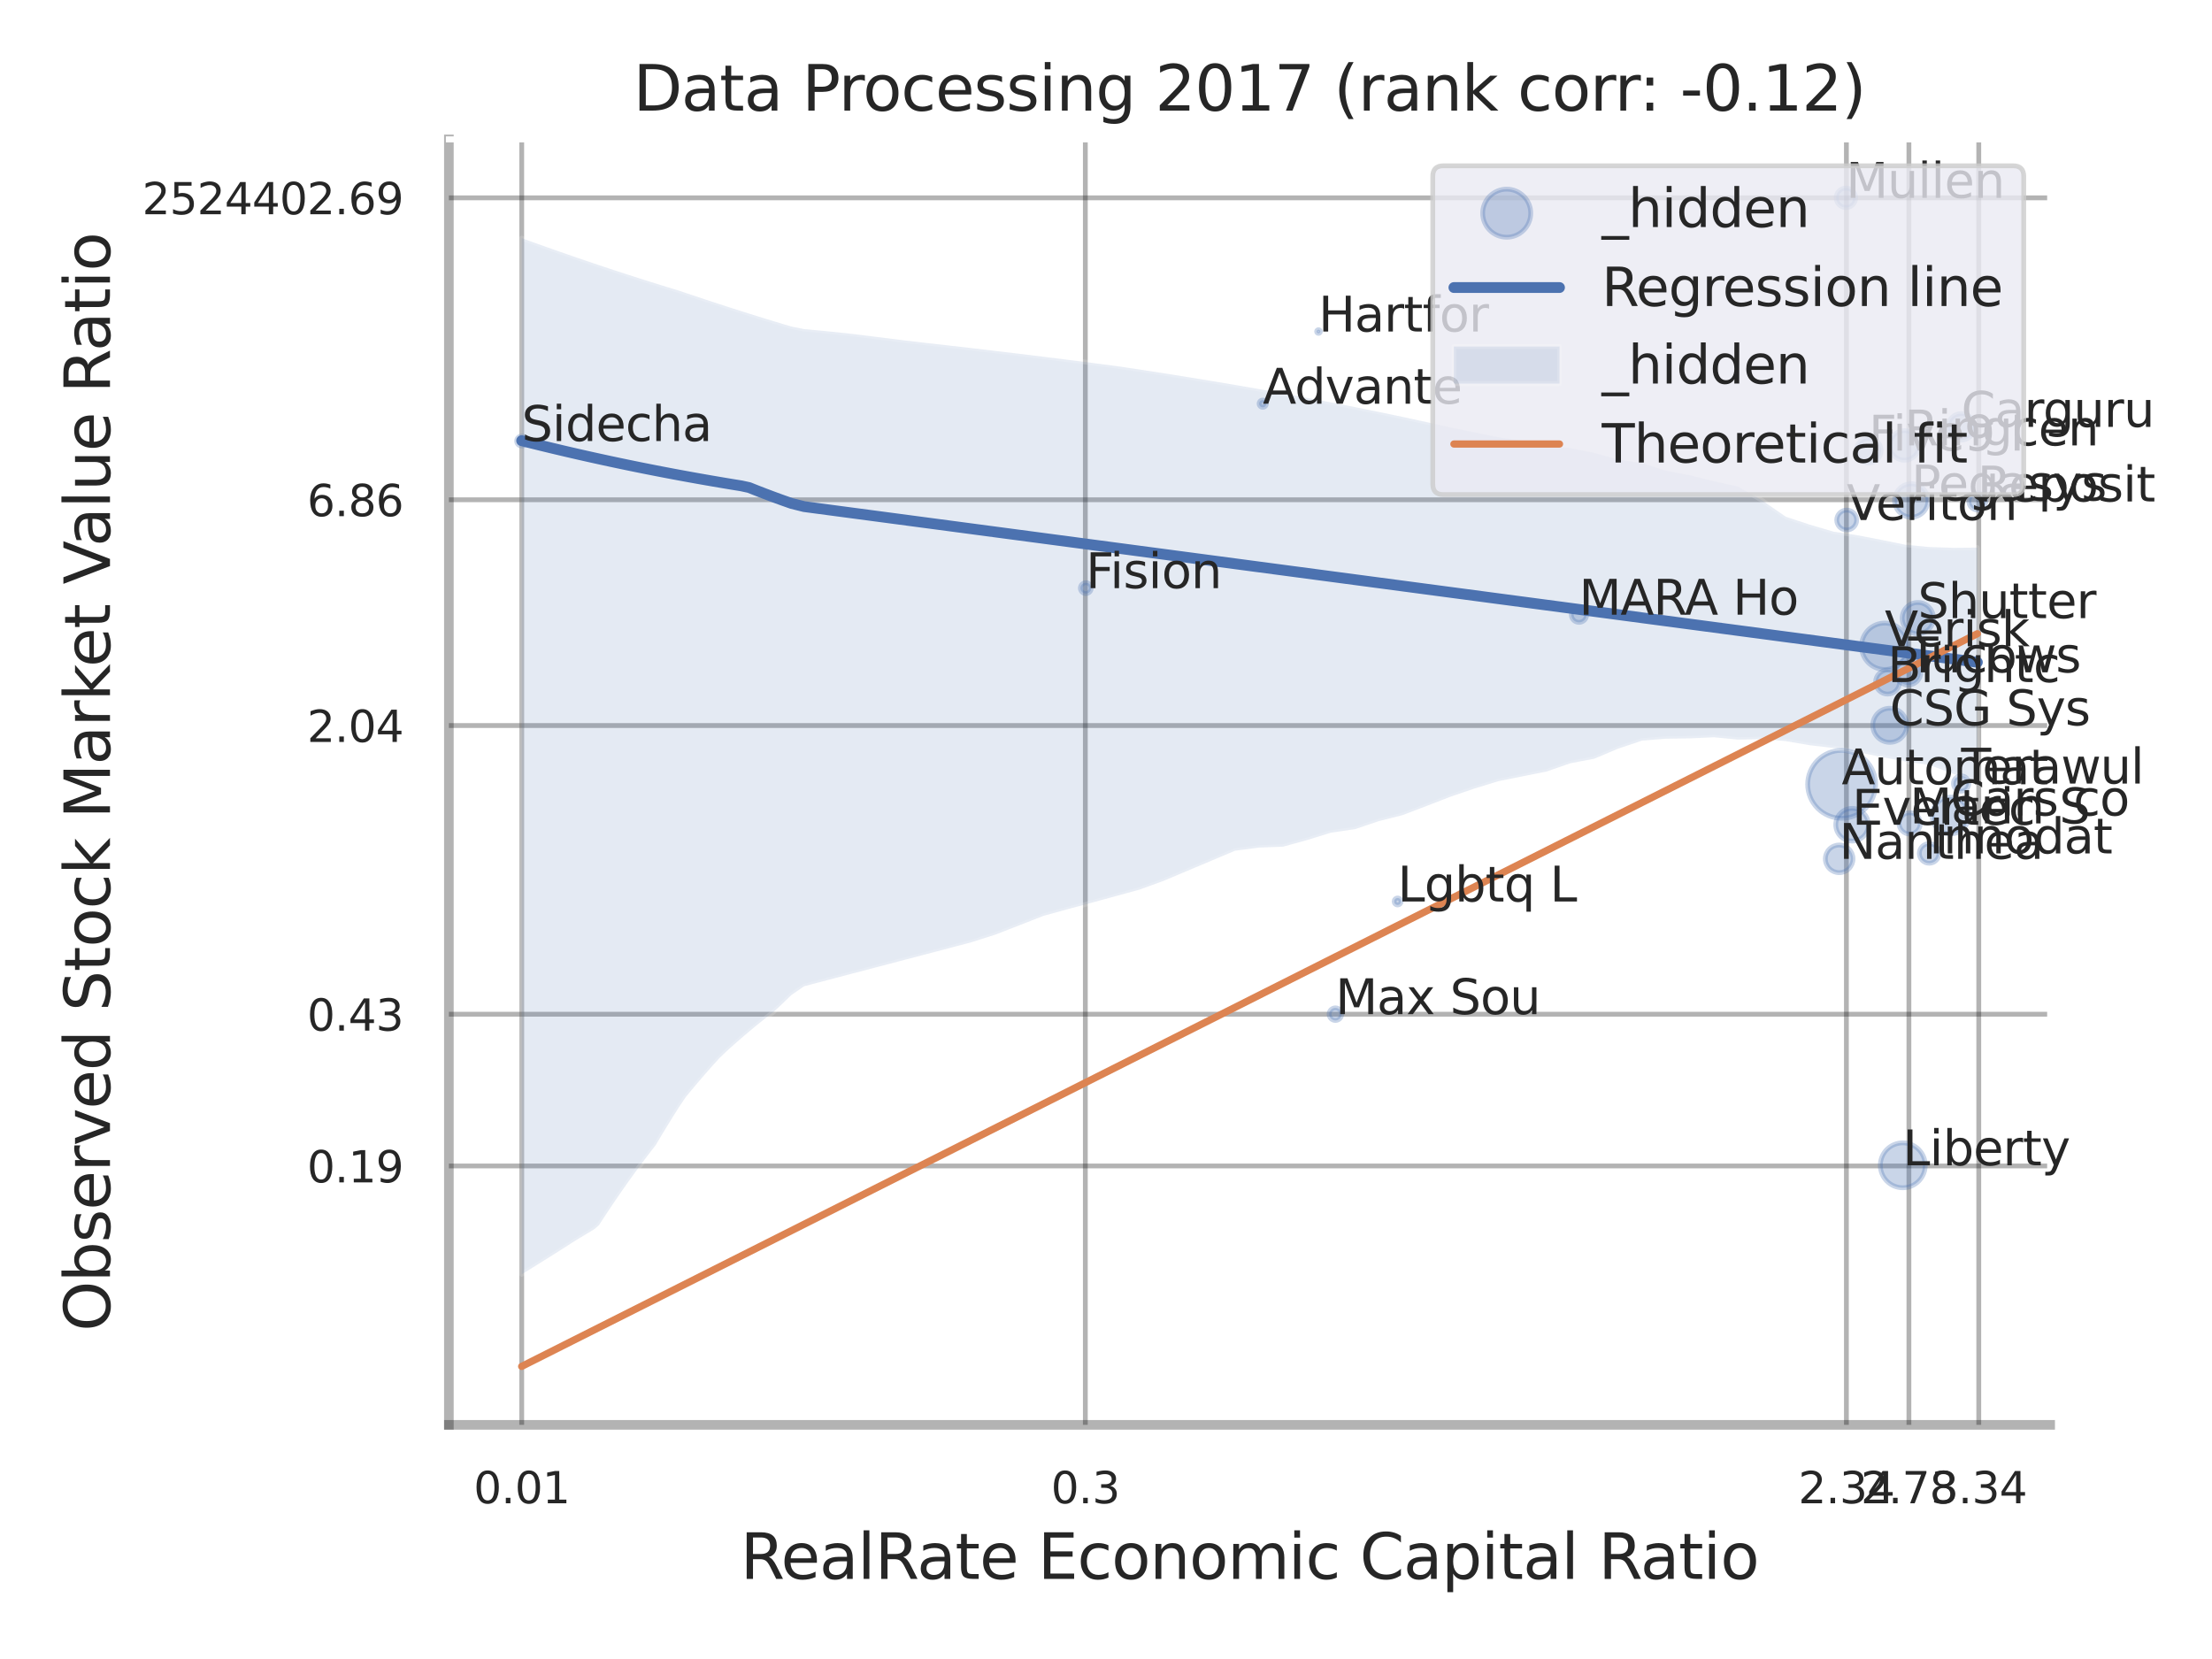 <?xml version="1.0" encoding="utf-8" standalone="no"?>
<!DOCTYPE svg PUBLIC "-//W3C//DTD SVG 1.1//EN"
  "http://www.w3.org/Graphics/SVG/1.1/DTD/svg11.dtd">
<svg xmlns:xlink="http://www.w3.org/1999/xlink" width="460.8pt" height="345.6pt" viewBox="0 0 460.8 345.6" xmlns="http://www.w3.org/2000/svg" version="1.1">
 <defs>
  <style type="text/css">*{stroke-linejoin: round; stroke-linecap: butt}</style>
 </defs>
 <g id="figure_1">
  <g id="patch_1">
   <path d="M 0 345.6 
L 460.8 345.6 
L 460.8 0 
L 0 0 
z
" style="fill: #ffffff"/>
  </g>
  <g id="axes_1">
   <g id="patch_2">
    <path d="M 93.51 296.82 
L 427.083 296.82 
L 427.083 29.04 
L 93.51 29.04 
z
" style="fill: #ffffff"/>
   </g>
   <g id="matplotlib.axis_1">
    <g id="xtick_1">
     <g id="line2d_1">
      <path d="M 108.683 296.82 
L 108.683 29.04 
" clip-path="url(#p857323d211)" style="fill: none; stroke: #000000; stroke-opacity: 0.3; stroke-linecap: round"/>
     </g>
     <g id="text_1">
      <!-- 0.01 -->
      <g style="fill: #262626" transform="translate(98.664 313.159) scale(0.09 -0.09)">
       <defs>
        <path id="DejaVuSans-30" d="M 2034 4250 
Q 1547 4250 1301 3770 
Q 1056 3291 1056 2328 
Q 1056 1369 1301 889 
Q 1547 409 2034 409 
Q 2525 409 2770 889 
Q 3016 1369 3016 2328 
Q 3016 3291 2770 3770 
Q 2525 4250 2034 4250 
z
M 2034 4750 
Q 2819 4750 3233 4129 
Q 3647 3509 3647 2328 
Q 3647 1150 3233 529 
Q 2819 -91 2034 -91 
Q 1250 -91 836 529 
Q 422 1150 422 2328 
Q 422 3509 836 4129 
Q 1250 4750 2034 4750 
z
" transform="scale(0.016)"/>
        <path id="DejaVuSans-2e" d="M 684 794 
L 1344 794 
L 1344 0 
L 684 0 
L 684 794 
z
" transform="scale(0.016)"/>
        <path id="DejaVuSans-31" d="M 794 531 
L 1825 531 
L 1825 4091 
L 703 3866 
L 703 4441 
L 1819 4666 
L 2450 4666 
L 2450 531 
L 3481 531 
L 3481 0 
L 794 0 
L 794 531 
z
" transform="scale(0.016)"/>
       </defs>
       <use xlink:href="#DejaVuSans-30"/>
       <use xlink:href="#DejaVuSans-2e" transform="translate(63.623 0)"/>
       <use xlink:href="#DejaVuSans-30" transform="translate(95.41 0)"/>
       <use xlink:href="#DejaVuSans-31" transform="translate(159.033 0)"/>
      </g>
     </g>
    </g>
    <g id="xtick_2">
     <g id="line2d_2">
      <path d="M 226.095 296.82 
L 226.095 29.04 
" clip-path="url(#p857323d211)" style="fill: none; stroke: #000000; stroke-opacity: 0.3; stroke-linecap: round"/>
     </g>
     <g id="text_2">
      <!-- 0.3 -->
      <g style="fill: #262626" transform="translate(218.938 313.159) scale(0.09 -0.09)">
       <defs>
        <path id="DejaVuSans-33" d="M 2597 2516 
Q 3050 2419 3304 2112 
Q 3559 1806 3559 1356 
Q 3559 666 3084 287 
Q 2609 -91 1734 -91 
Q 1441 -91 1130 -33 
Q 819 25 488 141 
L 488 750 
Q 750 597 1062 519 
Q 1375 441 1716 441 
Q 2309 441 2620 675 
Q 2931 909 2931 1356 
Q 2931 1769 2642 2001 
Q 2353 2234 1838 2234 
L 1294 2234 
L 1294 2753 
L 1863 2753 
Q 2328 2753 2575 2939 
Q 2822 3125 2822 3475 
Q 2822 3834 2567 4026 
Q 2313 4219 1838 4219 
Q 1578 4219 1281 4162 
Q 984 4106 628 3988 
L 628 4550 
Q 988 4650 1302 4700 
Q 1616 4750 1894 4750 
Q 2613 4750 3031 4423 
Q 3450 4097 3450 3541 
Q 3450 3153 3228 2886 
Q 3006 2619 2597 2516 
z
" transform="scale(0.016)"/>
       </defs>
       <use xlink:href="#DejaVuSans-30"/>
       <use xlink:href="#DejaVuSans-2e" transform="translate(63.623 0)"/>
       <use xlink:href="#DejaVuSans-33" transform="translate(95.41 0)"/>
      </g>
     </g>
    </g>
    <g id="xtick_3">
     <g id="line2d_3">
      <path d="M 384.64 296.82 
L 384.64 29.04 
" clip-path="url(#p857323d211)" style="fill: none; stroke: #000000; stroke-opacity: 0.3; stroke-linecap: round"/>
     </g>
     <g id="text_3">
      <!-- 2.34 -->
      <g style="fill: #262626" transform="translate(374.621 313.159) scale(0.09 -0.09)">
       <defs>
        <path id="DejaVuSans-32" d="M 1228 531 
L 3431 531 
L 3431 0 
L 469 0 
L 469 531 
Q 828 903 1448 1529 
Q 2069 2156 2228 2338 
Q 2531 2678 2651 2914 
Q 2772 3150 2772 3378 
Q 2772 3750 2511 3984 
Q 2250 4219 1831 4219 
Q 1534 4219 1204 4116 
Q 875 4013 500 3803 
L 500 4441 
Q 881 4594 1212 4672 
Q 1544 4750 1819 4750 
Q 2544 4750 2975 4387 
Q 3406 4025 3406 3419 
Q 3406 3131 3298 2873 
Q 3191 2616 2906 2266 
Q 2828 2175 2409 1742 
Q 1991 1309 1228 531 
z
" transform="scale(0.016)"/>
        <path id="DejaVuSans-34" d="M 2419 4116 
L 825 1625 
L 2419 1625 
L 2419 4116 
z
M 2253 4666 
L 3047 4666 
L 3047 1625 
L 3713 1625 
L 3713 1100 
L 3047 1100 
L 3047 0 
L 2419 0 
L 2419 1100 
L 313 1100 
L 313 1709 
L 2253 4666 
z
" transform="scale(0.016)"/>
       </defs>
       <use xlink:href="#DejaVuSans-32"/>
       <use xlink:href="#DejaVuSans-2e" transform="translate(63.623 0)"/>
       <use xlink:href="#DejaVuSans-33" transform="translate(95.41 0)"/>
       <use xlink:href="#DejaVuSans-34" transform="translate(159.033 0)"/>
      </g>
     </g>
    </g>
    <g id="xtick_4">
     <g id="line2d_4">
      <path d="M 397.661 296.82 
L 397.661 29.04 
" clip-path="url(#p857323d211)" style="fill: none; stroke: #000000; stroke-opacity: 0.3; stroke-linecap: round"/>
     </g>
     <g id="text_4">
      <!-- 2.78 -->
      <g style="fill: #262626" transform="translate(387.642 313.159) scale(0.09 -0.09)">
       <defs>
        <path id="DejaVuSans-37" d="M 525 4666 
L 3525 4666 
L 3525 4397 
L 1831 0 
L 1172 0 
L 2766 4134 
L 525 4134 
L 525 4666 
z
" transform="scale(0.016)"/>
        <path id="DejaVuSans-38" d="M 2034 2216 
Q 1584 2216 1326 1975 
Q 1069 1734 1069 1313 
Q 1069 891 1326 650 
Q 1584 409 2034 409 
Q 2484 409 2743 651 
Q 3003 894 3003 1313 
Q 3003 1734 2745 1975 
Q 2488 2216 2034 2216 
z
M 1403 2484 
Q 997 2584 770 2862 
Q 544 3141 544 3541 
Q 544 4100 942 4425 
Q 1341 4750 2034 4750 
Q 2731 4750 3128 4425 
Q 3525 4100 3525 3541 
Q 3525 3141 3298 2862 
Q 3072 2584 2669 2484 
Q 3125 2378 3379 2068 
Q 3634 1759 3634 1313 
Q 3634 634 3220 271 
Q 2806 -91 2034 -91 
Q 1263 -91 848 271 
Q 434 634 434 1313 
Q 434 1759 690 2068 
Q 947 2378 1403 2484 
z
M 1172 3481 
Q 1172 3119 1398 2916 
Q 1625 2713 2034 2713 
Q 2441 2713 2670 2916 
Q 2900 3119 2900 3481 
Q 2900 3844 2670 4047 
Q 2441 4250 2034 4250 
Q 1625 4250 1398 4047 
Q 1172 3844 1172 3481 
z
" transform="scale(0.016)"/>
       </defs>
       <use xlink:href="#DejaVuSans-32"/>
       <use xlink:href="#DejaVuSans-2e" transform="translate(63.623 0)"/>
       <use xlink:href="#DejaVuSans-37" transform="translate(95.41 0)"/>
       <use xlink:href="#DejaVuSans-38" transform="translate(159.033 0)"/>
      </g>
     </g>
    </g>
    <g id="xtick_5">
     <g id="line2d_5">
      <path d="M 412.214 296.82 
L 412.214 29.04 
" clip-path="url(#p857323d211)" style="fill: none; stroke: #000000; stroke-opacity: 0.3; stroke-linecap: round"/>
     </g>
     <g id="text_5">
      <!-- 3.34 -->
      <g style="fill: #262626" transform="translate(402.194 313.159) scale(0.09 -0.09)">
       <use xlink:href="#DejaVuSans-33"/>
       <use xlink:href="#DejaVuSans-2e" transform="translate(63.623 0)"/>
       <use xlink:href="#DejaVuSans-33" transform="translate(95.41 0)"/>
       <use xlink:href="#DejaVuSans-34" transform="translate(159.033 0)"/>
      </g>
     </g>
    </g>
    <g id="xtick_6"/>
    <g id="xtick_7"/>
    <g id="text_6">
     <!-- RealRate Economic Capital Ratio -->
     <g style="fill: #262626" transform="translate(154.243 328.908) scale(0.13 -0.13)">
      <defs>
       <path id="DejaVuSans-52" d="M 2841 2188 
Q 3044 2119 3236 1894 
Q 3428 1669 3622 1275 
L 4263 0 
L 3584 0 
L 2988 1197 
Q 2756 1666 2539 1819 
Q 2322 1972 1947 1972 
L 1259 1972 
L 1259 0 
L 628 0 
L 628 4666 
L 2053 4666 
Q 2853 4666 3247 4331 
Q 3641 3997 3641 3322 
Q 3641 2881 3436 2590 
Q 3231 2300 2841 2188 
z
M 1259 4147 
L 1259 2491 
L 2053 2491 
Q 2509 2491 2742 2702 
Q 2975 2913 2975 3322 
Q 2975 3731 2742 3939 
Q 2509 4147 2053 4147 
L 1259 4147 
z
" transform="scale(0.016)"/>
       <path id="DejaVuSans-65" d="M 3597 1894 
L 3597 1613 
L 953 1613 
Q 991 1019 1311 708 
Q 1631 397 2203 397 
Q 2534 397 2845 478 
Q 3156 559 3463 722 
L 3463 178 
Q 3153 47 2828 -22 
Q 2503 -91 2169 -91 
Q 1331 -91 842 396 
Q 353 884 353 1716 
Q 353 2575 817 3079 
Q 1281 3584 2069 3584 
Q 2775 3584 3186 3129 
Q 3597 2675 3597 1894 
z
M 3022 2063 
Q 3016 2534 2758 2815 
Q 2500 3097 2075 3097 
Q 1594 3097 1305 2825 
Q 1016 2553 972 2059 
L 3022 2063 
z
" transform="scale(0.016)"/>
       <path id="DejaVuSans-61" d="M 2194 1759 
Q 1497 1759 1228 1600 
Q 959 1441 959 1056 
Q 959 750 1161 570 
Q 1363 391 1709 391 
Q 2188 391 2477 730 
Q 2766 1069 2766 1631 
L 2766 1759 
L 2194 1759 
z
M 3341 1997 
L 3341 0 
L 2766 0 
L 2766 531 
Q 2569 213 2275 61 
Q 1981 -91 1556 -91 
Q 1019 -91 701 211 
Q 384 513 384 1019 
Q 384 1609 779 1909 
Q 1175 2209 1959 2209 
L 2766 2209 
L 2766 2266 
Q 2766 2663 2505 2880 
Q 2244 3097 1772 3097 
Q 1472 3097 1187 3025 
Q 903 2953 641 2809 
L 641 3341 
Q 956 3463 1253 3523 
Q 1550 3584 1831 3584 
Q 2591 3584 2966 3190 
Q 3341 2797 3341 1997 
z
" transform="scale(0.016)"/>
       <path id="DejaVuSans-6c" d="M 603 4863 
L 1178 4863 
L 1178 0 
L 603 0 
L 603 4863 
z
" transform="scale(0.016)"/>
       <path id="DejaVuSans-74" d="M 1172 4494 
L 1172 3500 
L 2356 3500 
L 2356 3053 
L 1172 3053 
L 1172 1153 
Q 1172 725 1289 603 
Q 1406 481 1766 481 
L 2356 481 
L 2356 0 
L 1766 0 
Q 1100 0 847 248 
Q 594 497 594 1153 
L 594 3053 
L 172 3053 
L 172 3500 
L 594 3500 
L 594 4494 
L 1172 4494 
z
" transform="scale(0.016)"/>
       <path id="DejaVuSans-20" transform="scale(0.016)"/>
       <path id="DejaVuSans-45" d="M 628 4666 
L 3578 4666 
L 3578 4134 
L 1259 4134 
L 1259 2753 
L 3481 2753 
L 3481 2222 
L 1259 2222 
L 1259 531 
L 3634 531 
L 3634 0 
L 628 0 
L 628 4666 
z
" transform="scale(0.016)"/>
       <path id="DejaVuSans-63" d="M 3122 3366 
L 3122 2828 
Q 2878 2963 2633 3030 
Q 2388 3097 2138 3097 
Q 1578 3097 1268 2742 
Q 959 2388 959 1747 
Q 959 1106 1268 751 
Q 1578 397 2138 397 
Q 2388 397 2633 464 
Q 2878 531 3122 666 
L 3122 134 
Q 2881 22 2623 -34 
Q 2366 -91 2075 -91 
Q 1284 -91 818 406 
Q 353 903 353 1747 
Q 353 2603 823 3093 
Q 1294 3584 2113 3584 
Q 2378 3584 2631 3529 
Q 2884 3475 3122 3366 
z
" transform="scale(0.016)"/>
       <path id="DejaVuSans-6f" d="M 1959 3097 
Q 1497 3097 1228 2736 
Q 959 2375 959 1747 
Q 959 1119 1226 758 
Q 1494 397 1959 397 
Q 2419 397 2687 759 
Q 2956 1122 2956 1747 
Q 2956 2369 2687 2733 
Q 2419 3097 1959 3097 
z
M 1959 3584 
Q 2709 3584 3137 3096 
Q 3566 2609 3566 1747 
Q 3566 888 3137 398 
Q 2709 -91 1959 -91 
Q 1206 -91 779 398 
Q 353 888 353 1747 
Q 353 2609 779 3096 
Q 1206 3584 1959 3584 
z
" transform="scale(0.016)"/>
       <path id="DejaVuSans-6e" d="M 3513 2113 
L 3513 0 
L 2938 0 
L 2938 2094 
Q 2938 2591 2744 2837 
Q 2550 3084 2163 3084 
Q 1697 3084 1428 2787 
Q 1159 2491 1159 1978 
L 1159 0 
L 581 0 
L 581 3500 
L 1159 3500 
L 1159 2956 
Q 1366 3272 1645 3428 
Q 1925 3584 2291 3584 
Q 2894 3584 3203 3211 
Q 3513 2838 3513 2113 
z
" transform="scale(0.016)"/>
       <path id="DejaVuSans-6d" d="M 3328 2828 
Q 3544 3216 3844 3400 
Q 4144 3584 4550 3584 
Q 5097 3584 5394 3201 
Q 5691 2819 5691 2113 
L 5691 0 
L 5113 0 
L 5113 2094 
Q 5113 2597 4934 2840 
Q 4756 3084 4391 3084 
Q 3944 3084 3684 2787 
Q 3425 2491 3425 1978 
L 3425 0 
L 2847 0 
L 2847 2094 
Q 2847 2600 2669 2842 
Q 2491 3084 2119 3084 
Q 1678 3084 1418 2786 
Q 1159 2488 1159 1978 
L 1159 0 
L 581 0 
L 581 3500 
L 1159 3500 
L 1159 2956 
Q 1356 3278 1631 3431 
Q 1906 3584 2284 3584 
Q 2666 3584 2933 3390 
Q 3200 3197 3328 2828 
z
" transform="scale(0.016)"/>
       <path id="DejaVuSans-69" d="M 603 3500 
L 1178 3500 
L 1178 0 
L 603 0 
L 603 3500 
z
M 603 4863 
L 1178 4863 
L 1178 4134 
L 603 4134 
L 603 4863 
z
" transform="scale(0.016)"/>
       <path id="DejaVuSans-43" d="M 4122 4306 
L 4122 3641 
Q 3803 3938 3442 4084 
Q 3081 4231 2675 4231 
Q 1875 4231 1450 3742 
Q 1025 3253 1025 2328 
Q 1025 1406 1450 917 
Q 1875 428 2675 428 
Q 3081 428 3442 575 
Q 3803 722 4122 1019 
L 4122 359 
Q 3791 134 3420 21 
Q 3050 -91 2638 -91 
Q 1578 -91 968 557 
Q 359 1206 359 2328 
Q 359 3453 968 4101 
Q 1578 4750 2638 4750 
Q 3056 4750 3426 4639 
Q 3797 4528 4122 4306 
z
" transform="scale(0.016)"/>
       <path id="DejaVuSans-70" d="M 1159 525 
L 1159 -1331 
L 581 -1331 
L 581 3500 
L 1159 3500 
L 1159 2969 
Q 1341 3281 1617 3432 
Q 1894 3584 2278 3584 
Q 2916 3584 3314 3078 
Q 3713 2572 3713 1747 
Q 3713 922 3314 415 
Q 2916 -91 2278 -91 
Q 1894 -91 1617 61 
Q 1341 213 1159 525 
z
M 3116 1747 
Q 3116 2381 2855 2742 
Q 2594 3103 2138 3103 
Q 1681 3103 1420 2742 
Q 1159 2381 1159 1747 
Q 1159 1113 1420 752 
Q 1681 391 2138 391 
Q 2594 391 2855 752 
Q 3116 1113 3116 1747 
z
" transform="scale(0.016)"/>
      </defs>
      <use xlink:href="#DejaVuSans-52"/>
      <use xlink:href="#DejaVuSans-65" transform="translate(64.982 0)"/>
      <use xlink:href="#DejaVuSans-61" transform="translate(126.506 0)"/>
      <use xlink:href="#DejaVuSans-6c" transform="translate(187.785 0)"/>
      <use xlink:href="#DejaVuSans-52" transform="translate(215.568 0)"/>
      <use xlink:href="#DejaVuSans-61" transform="translate(282.801 0)"/>
      <use xlink:href="#DejaVuSans-74" transform="translate(344.08 0)"/>
      <use xlink:href="#DejaVuSans-65" transform="translate(383.289 0)"/>
      <use xlink:href="#DejaVuSans-20" transform="translate(444.812 0)"/>
      <use xlink:href="#DejaVuSans-45" transform="translate(476.6 0)"/>
      <use xlink:href="#DejaVuSans-63" transform="translate(539.783 0)"/>
      <use xlink:href="#DejaVuSans-6f" transform="translate(594.764 0)"/>
      <use xlink:href="#DejaVuSans-6e" transform="translate(655.945 0)"/>
      <use xlink:href="#DejaVuSans-6f" transform="translate(719.324 0)"/>
      <use xlink:href="#DejaVuSans-6d" transform="translate(780.506 0)"/>
      <use xlink:href="#DejaVuSans-69" transform="translate(877.918 0)"/>
      <use xlink:href="#DejaVuSans-63" transform="translate(905.701 0)"/>
      <use xlink:href="#DejaVuSans-20" transform="translate(960.682 0)"/>
      <use xlink:href="#DejaVuSans-43" transform="translate(992.469 0)"/>
      <use xlink:href="#DejaVuSans-61" transform="translate(1062.293 0)"/>
      <use xlink:href="#DejaVuSans-70" transform="translate(1123.572 0)"/>
      <use xlink:href="#DejaVuSans-69" transform="translate(1187.049 0)"/>
      <use xlink:href="#DejaVuSans-74" transform="translate(1214.832 0)"/>
      <use xlink:href="#DejaVuSans-61" transform="translate(1254.041 0)"/>
      <use xlink:href="#DejaVuSans-6c" transform="translate(1315.32 0)"/>
      <use xlink:href="#DejaVuSans-20" transform="translate(1343.104 0)"/>
      <use xlink:href="#DejaVuSans-52" transform="translate(1374.891 0)"/>
      <use xlink:href="#DejaVuSans-61" transform="translate(1442.123 0)"/>
      <use xlink:href="#DejaVuSans-74" transform="translate(1503.402 0)"/>
      <use xlink:href="#DejaVuSans-69" transform="translate(1542.611 0)"/>
      <use xlink:href="#DejaVuSans-6f" transform="translate(1570.395 0)"/>
     </g>
    </g>
   </g>
   <g id="matplotlib.axis_2">
    <g id="ytick_1">
     <g id="line2d_6">
      <path d="M 93.51 242.894 
L 427.083 242.894 
" clip-path="url(#p857323d211)" style="fill: none; stroke: #000000; stroke-opacity: 0.3; stroke-linecap: round"/>
     </g>
     <g id="text_7">
      <!-- 0.19 -->
      <g style="fill: #262626" transform="translate(63.971 246.313) scale(0.09 -0.09)">
       <defs>
        <path id="DejaVuSans-39" d="M 703 97 
L 703 672 
Q 941 559 1184 500 
Q 1428 441 1663 441 
Q 2288 441 2617 861 
Q 2947 1281 2994 2138 
Q 2813 1869 2534 1725 
Q 2256 1581 1919 1581 
Q 1219 1581 811 2004 
Q 403 2428 403 3163 
Q 403 3881 828 4315 
Q 1253 4750 1959 4750 
Q 2769 4750 3195 4129 
Q 3622 3509 3622 2328 
Q 3622 1225 3098 567 
Q 2575 -91 1691 -91 
Q 1453 -91 1209 -44 
Q 966 3 703 97 
z
M 1959 2075 
Q 2384 2075 2632 2365 
Q 2881 2656 2881 3163 
Q 2881 3666 2632 3958 
Q 2384 4250 1959 4250 
Q 1534 4250 1286 3958 
Q 1038 3666 1038 3163 
Q 1038 2656 1286 2365 
Q 1534 2075 1959 2075 
z
" transform="scale(0.016)"/>
       </defs>
       <use xlink:href="#DejaVuSans-30"/>
       <use xlink:href="#DejaVuSans-2e" transform="translate(63.623 0)"/>
       <use xlink:href="#DejaVuSans-31" transform="translate(95.41 0)"/>
       <use xlink:href="#DejaVuSans-39" transform="translate(159.033 0)"/>
      </g>
     </g>
    </g>
    <g id="ytick_2">
     <g id="line2d_7">
      <path d="M 93.51 211.282 
L 427.083 211.282 
" clip-path="url(#p857323d211)" style="fill: none; stroke: #000000; stroke-opacity: 0.3; stroke-linecap: round"/>
     </g>
     <g id="text_8">
      <!-- 0.43 -->
      <g style="fill: #262626" transform="translate(63.971 214.701) scale(0.09 -0.09)">
       <use xlink:href="#DejaVuSans-30"/>
       <use xlink:href="#DejaVuSans-2e" transform="translate(63.623 0)"/>
       <use xlink:href="#DejaVuSans-34" transform="translate(95.41 0)"/>
       <use xlink:href="#DejaVuSans-33" transform="translate(159.033 0)"/>
      </g>
     </g>
    </g>
    <g id="ytick_3">
     <g id="line2d_8">
      <path d="M 93.51 151.142 
L 427.083 151.142 
" clip-path="url(#p857323d211)" style="fill: none; stroke: #000000; stroke-opacity: 0.3; stroke-linecap: round"/>
     </g>
     <g id="text_9">
      <!-- 2.04 -->
      <g style="fill: #262626" transform="translate(63.971 154.561) scale(0.09 -0.09)">
       <use xlink:href="#DejaVuSans-32"/>
       <use xlink:href="#DejaVuSans-2e" transform="translate(63.623 0)"/>
       <use xlink:href="#DejaVuSans-30" transform="translate(95.41 0)"/>
       <use xlink:href="#DejaVuSans-34" transform="translate(159.033 0)"/>
      </g>
     </g>
    </g>
    <g id="ytick_4">
     <g id="line2d_9">
      <path d="M 93.51 104.109 
L 427.083 104.109 
" clip-path="url(#p857323d211)" style="fill: none; stroke: #000000; stroke-opacity: 0.3; stroke-linecap: round"/>
     </g>
     <g id="text_10">
      <!-- 6.86 -->
      <g style="fill: #262626" transform="translate(63.971 107.528) scale(0.09 -0.09)">
       <defs>
        <path id="DejaVuSans-36" d="M 2113 2584 
Q 1688 2584 1439 2293 
Q 1191 2003 1191 1497 
Q 1191 994 1439 701 
Q 1688 409 2113 409 
Q 2538 409 2786 701 
Q 3034 994 3034 1497 
Q 3034 2003 2786 2293 
Q 2538 2584 2113 2584 
z
M 3366 4563 
L 3366 3988 
Q 3128 4100 2886 4159 
Q 2644 4219 2406 4219 
Q 1781 4219 1451 3797 
Q 1122 3375 1075 2522 
Q 1259 2794 1537 2939 
Q 1816 3084 2150 3084 
Q 2853 3084 3261 2657 
Q 3669 2231 3669 1497 
Q 3669 778 3244 343 
Q 2819 -91 2113 -91 
Q 1303 -91 875 529 
Q 447 1150 447 2328 
Q 447 3434 972 4092 
Q 1497 4750 2381 4750 
Q 2619 4750 2861 4703 
Q 3103 4656 3366 4563 
z
" transform="scale(0.016)"/>
       </defs>
       <use xlink:href="#DejaVuSans-36"/>
       <use xlink:href="#DejaVuSans-2e" transform="translate(63.623 0)"/>
       <use xlink:href="#DejaVuSans-38" transform="translate(95.41 0)"/>
       <use xlink:href="#DejaVuSans-36" transform="translate(159.033 0)"/>
      </g>
     </g>
    </g>
    <g id="ytick_5">
     <g id="line2d_10">
      <path d="M 93.51 41.215 
L 427.083 41.215 
" clip-path="url(#p857323d211)" style="fill: none; stroke: #000000; stroke-opacity: 0.3; stroke-linecap: round"/>
     </g>
     <g id="text_11">
      <!-- 2524402.69 -->
      <g style="fill: #262626" transform="translate(29.613 44.634) scale(0.09 -0.09)">
       <defs>
        <path id="DejaVuSans-35" d="M 691 4666 
L 3169 4666 
L 3169 4134 
L 1269 4134 
L 1269 2991 
Q 1406 3038 1543 3061 
Q 1681 3084 1819 3084 
Q 2600 3084 3056 2656 
Q 3513 2228 3513 1497 
Q 3513 744 3044 326 
Q 2575 -91 1722 -91 
Q 1428 -91 1123 -41 
Q 819 9 494 109 
L 494 744 
Q 775 591 1075 516 
Q 1375 441 1709 441 
Q 2250 441 2565 725 
Q 2881 1009 2881 1497 
Q 2881 1984 2565 2268 
Q 2250 2553 1709 2553 
Q 1456 2553 1204 2497 
Q 953 2441 691 2322 
L 691 4666 
z
" transform="scale(0.016)"/>
       </defs>
       <use xlink:href="#DejaVuSans-32"/>
       <use xlink:href="#DejaVuSans-35" transform="translate(63.623 0)"/>
       <use xlink:href="#DejaVuSans-32" transform="translate(127.246 0)"/>
       <use xlink:href="#DejaVuSans-34" transform="translate(190.869 0)"/>
       <use xlink:href="#DejaVuSans-34" transform="translate(254.492 0)"/>
       <use xlink:href="#DejaVuSans-30" transform="translate(318.115 0)"/>
       <use xlink:href="#DejaVuSans-32" transform="translate(381.738 0)"/>
       <use xlink:href="#DejaVuSans-2e" transform="translate(445.361 0)"/>
       <use xlink:href="#DejaVuSans-36" transform="translate(477.148 0)"/>
       <use xlink:href="#DejaVuSans-39" transform="translate(540.771 0)"/>
      </g>
     </g>
    </g>
    <g id="ytick_6"/>
    <g id="ytick_7"/>
    <g id="ytick_8"/>
    <g id="ytick_9"/>
    <g id="text_12">
     <!-- Observed Stock Market Value Ratio -->
     <g style="fill: #262626" transform="translate(22.91 277.332) rotate(-90) scale(0.13 -0.13)">
      <defs>
       <path id="DejaVuSans-4f" d="M 2522 4238 
Q 1834 4238 1429 3725 
Q 1025 3213 1025 2328 
Q 1025 1447 1429 934 
Q 1834 422 2522 422 
Q 3209 422 3611 934 
Q 4013 1447 4013 2328 
Q 4013 3213 3611 3725 
Q 3209 4238 2522 4238 
z
M 2522 4750 
Q 3503 4750 4090 4092 
Q 4678 3434 4678 2328 
Q 4678 1225 4090 567 
Q 3503 -91 2522 -91 
Q 1538 -91 948 565 
Q 359 1222 359 2328 
Q 359 3434 948 4092 
Q 1538 4750 2522 4750 
z
" transform="scale(0.016)"/>
       <path id="DejaVuSans-62" d="M 3116 1747 
Q 3116 2381 2855 2742 
Q 2594 3103 2138 3103 
Q 1681 3103 1420 2742 
Q 1159 2381 1159 1747 
Q 1159 1113 1420 752 
Q 1681 391 2138 391 
Q 2594 391 2855 752 
Q 3116 1113 3116 1747 
z
M 1159 2969 
Q 1341 3281 1617 3432 
Q 1894 3584 2278 3584 
Q 2916 3584 3314 3078 
Q 3713 2572 3713 1747 
Q 3713 922 3314 415 
Q 2916 -91 2278 -91 
Q 1894 -91 1617 61 
Q 1341 213 1159 525 
L 1159 0 
L 581 0 
L 581 4863 
L 1159 4863 
L 1159 2969 
z
" transform="scale(0.016)"/>
       <path id="DejaVuSans-73" d="M 2834 3397 
L 2834 2853 
Q 2591 2978 2328 3040 
Q 2066 3103 1784 3103 
Q 1356 3103 1142 2972 
Q 928 2841 928 2578 
Q 928 2378 1081 2264 
Q 1234 2150 1697 2047 
L 1894 2003 
Q 2506 1872 2764 1633 
Q 3022 1394 3022 966 
Q 3022 478 2636 193 
Q 2250 -91 1575 -91 
Q 1294 -91 989 -36 
Q 684 19 347 128 
L 347 722 
Q 666 556 975 473 
Q 1284 391 1588 391 
Q 1994 391 2212 530 
Q 2431 669 2431 922 
Q 2431 1156 2273 1281 
Q 2116 1406 1581 1522 
L 1381 1569 
Q 847 1681 609 1914 
Q 372 2147 372 2553 
Q 372 3047 722 3315 
Q 1072 3584 1716 3584 
Q 2034 3584 2315 3537 
Q 2597 3491 2834 3397 
z
" transform="scale(0.016)"/>
       <path id="DejaVuSans-72" d="M 2631 2963 
Q 2534 3019 2420 3045 
Q 2306 3072 2169 3072 
Q 1681 3072 1420 2755 
Q 1159 2438 1159 1844 
L 1159 0 
L 581 0 
L 581 3500 
L 1159 3500 
L 1159 2956 
Q 1341 3275 1631 3429 
Q 1922 3584 2338 3584 
Q 2397 3584 2469 3576 
Q 2541 3569 2628 3553 
L 2631 2963 
z
" transform="scale(0.016)"/>
       <path id="DejaVuSans-76" d="M 191 3500 
L 800 3500 
L 1894 563 
L 2988 3500 
L 3597 3500 
L 2284 0 
L 1503 0 
L 191 3500 
z
" transform="scale(0.016)"/>
       <path id="DejaVuSans-64" d="M 2906 2969 
L 2906 4863 
L 3481 4863 
L 3481 0 
L 2906 0 
L 2906 525 
Q 2725 213 2448 61 
Q 2172 -91 1784 -91 
Q 1150 -91 751 415 
Q 353 922 353 1747 
Q 353 2572 751 3078 
Q 1150 3584 1784 3584 
Q 2172 3584 2448 3432 
Q 2725 3281 2906 2969 
z
M 947 1747 
Q 947 1113 1208 752 
Q 1469 391 1925 391 
Q 2381 391 2643 752 
Q 2906 1113 2906 1747 
Q 2906 2381 2643 2742 
Q 2381 3103 1925 3103 
Q 1469 3103 1208 2742 
Q 947 2381 947 1747 
z
" transform="scale(0.016)"/>
       <path id="DejaVuSans-53" d="M 3425 4513 
L 3425 3897 
Q 3066 4069 2747 4153 
Q 2428 4238 2131 4238 
Q 1616 4238 1336 4038 
Q 1056 3838 1056 3469 
Q 1056 3159 1242 3001 
Q 1428 2844 1947 2747 
L 2328 2669 
Q 3034 2534 3370 2195 
Q 3706 1856 3706 1288 
Q 3706 609 3251 259 
Q 2797 -91 1919 -91 
Q 1588 -91 1214 -16 
Q 841 59 441 206 
L 441 856 
Q 825 641 1194 531 
Q 1563 422 1919 422 
Q 2459 422 2753 634 
Q 3047 847 3047 1241 
Q 3047 1584 2836 1778 
Q 2625 1972 2144 2069 
L 1759 2144 
Q 1053 2284 737 2584 
Q 422 2884 422 3419 
Q 422 4038 858 4394 
Q 1294 4750 2059 4750 
Q 2388 4750 2728 4690 
Q 3069 4631 3425 4513 
z
" transform="scale(0.016)"/>
       <path id="DejaVuSans-6b" d="M 581 4863 
L 1159 4863 
L 1159 1991 
L 2875 3500 
L 3609 3500 
L 1753 1863 
L 3688 0 
L 2938 0 
L 1159 1709 
L 1159 0 
L 581 0 
L 581 4863 
z
" transform="scale(0.016)"/>
       <path id="DejaVuSans-4d" d="M 628 4666 
L 1569 4666 
L 2759 1491 
L 3956 4666 
L 4897 4666 
L 4897 0 
L 4281 0 
L 4281 4097 
L 3078 897 
L 2444 897 
L 1241 4097 
L 1241 0 
L 628 0 
L 628 4666 
z
" transform="scale(0.016)"/>
       <path id="DejaVuSans-56" d="M 1831 0 
L 50 4666 
L 709 4666 
L 2188 738 
L 3669 4666 
L 4325 4666 
L 2547 0 
L 1831 0 
z
" transform="scale(0.016)"/>
       <path id="DejaVuSans-75" d="M 544 1381 
L 544 3500 
L 1119 3500 
L 1119 1403 
Q 1119 906 1312 657 
Q 1506 409 1894 409 
Q 2359 409 2629 706 
Q 2900 1003 2900 1516 
L 2900 3500 
L 3475 3500 
L 3475 0 
L 2900 0 
L 2900 538 
Q 2691 219 2414 64 
Q 2138 -91 1772 -91 
Q 1169 -91 856 284 
Q 544 659 544 1381 
z
M 1991 3584 
L 1991 3584 
z
" transform="scale(0.016)"/>
      </defs>
      <use xlink:href="#DejaVuSans-4f"/>
      <use xlink:href="#DejaVuSans-62" transform="translate(78.711 0)"/>
      <use xlink:href="#DejaVuSans-73" transform="translate(142.188 0)"/>
      <use xlink:href="#DejaVuSans-65" transform="translate(194.287 0)"/>
      <use xlink:href="#DejaVuSans-72" transform="translate(255.811 0)"/>
      <use xlink:href="#DejaVuSans-76" transform="translate(296.924 0)"/>
      <use xlink:href="#DejaVuSans-65" transform="translate(356.104 0)"/>
      <use xlink:href="#DejaVuSans-64" transform="translate(417.627 0)"/>
      <use xlink:href="#DejaVuSans-20" transform="translate(481.104 0)"/>
      <use xlink:href="#DejaVuSans-53" transform="translate(512.891 0)"/>
      <use xlink:href="#DejaVuSans-74" transform="translate(576.367 0)"/>
      <use xlink:href="#DejaVuSans-6f" transform="translate(615.576 0)"/>
      <use xlink:href="#DejaVuSans-63" transform="translate(676.758 0)"/>
      <use xlink:href="#DejaVuSans-6b" transform="translate(731.738 0)"/>
      <use xlink:href="#DejaVuSans-20" transform="translate(789.648 0)"/>
      <use xlink:href="#DejaVuSans-4d" transform="translate(821.436 0)"/>
      <use xlink:href="#DejaVuSans-61" transform="translate(907.715 0)"/>
      <use xlink:href="#DejaVuSans-72" transform="translate(968.994 0)"/>
      <use xlink:href="#DejaVuSans-6b" transform="translate(1010.107 0)"/>
      <use xlink:href="#DejaVuSans-65" transform="translate(1064.393 0)"/>
      <use xlink:href="#DejaVuSans-74" transform="translate(1125.916 0)"/>
      <use xlink:href="#DejaVuSans-20" transform="translate(1165.125 0)"/>
      <use xlink:href="#DejaVuSans-56" transform="translate(1196.912 0)"/>
      <use xlink:href="#DejaVuSans-61" transform="translate(1257.57 0)"/>
      <use xlink:href="#DejaVuSans-6c" transform="translate(1318.85 0)"/>
      <use xlink:href="#DejaVuSans-75" transform="translate(1346.633 0)"/>
      <use xlink:href="#DejaVuSans-65" transform="translate(1410.012 0)"/>
      <use xlink:href="#DejaVuSans-20" transform="translate(1471.535 0)"/>
      <use xlink:href="#DejaVuSans-52" transform="translate(1503.322 0)"/>
      <use xlink:href="#DejaVuSans-61" transform="translate(1570.555 0)"/>
      <use xlink:href="#DejaVuSans-74" transform="translate(1631.834 0)"/>
      <use xlink:href="#DejaVuSans-69" transform="translate(1671.043 0)"/>
      <use xlink:href="#DejaVuSans-6f" transform="translate(1698.826 0)"/>
     </g>
    </g>
   </g>
   <g id="PathCollection_1">
    <path d="M 383.646 170.456 
C 385.521 170.456 387.32 169.711 388.646 168.385 
C 389.972 167.058 390.717 165.26 390.717 163.385 
C 390.717 161.509 389.972 159.711 388.646 158.385 
C 387.32 157.058 385.521 156.313 383.646 156.313 
C 381.77 156.313 379.972 157.058 378.646 158.385 
C 377.32 159.711 376.574 161.509 376.574 163.385 
C 376.574 165.26 377.32 167.058 378.646 168.385 
C 379.972 169.711 381.77 170.456 383.646 170.456 
z
" clip-path="url(#p857323d211)" style="fill: #4c72b0; fill-opacity: 0.3; stroke: #4c72b0; stroke-opacity: 0.3"/>
    <path d="M 411.92 106.222 
C 412.387 106.222 412.835 106.037 413.166 105.706 
C 413.496 105.376 413.681 104.928 413.681 104.461 
C 413.681 103.994 413.496 103.546 413.166 103.216 
C 412.835 102.886 412.387 102.7 411.92 102.7 
C 411.453 102.7 411.005 102.886 410.675 103.216 
C 410.345 103.546 410.159 103.994 410.159 104.461 
C 410.159 104.928 410.345 105.376 410.675 105.706 
C 411.005 106.037 411.453 106.222 411.92 106.222 
z
" clip-path="url(#p857323d211)" style="fill: #4c72b0; fill-opacity: 0.3; stroke: #4c72b0; stroke-opacity: 0.3"/>
    <path d="M 263.052 84.848 
C 263.251 84.848 263.443 84.769 263.584 84.628 
C 263.725 84.487 263.804 84.295 263.804 84.096 
C 263.804 83.896 263.725 83.705 263.584 83.564 
C 263.443 83.423 263.251 83.344 263.052 83.344 
C 262.852 83.344 262.661 83.423 262.52 83.564 
C 262.379 83.705 262.3 83.896 262.3 84.096 
C 262.3 84.295 262.379 84.487 262.52 84.628 
C 262.661 84.769 262.852 84.848 263.052 84.848 
z
" clip-path="url(#p857323d211)" style="fill: #4c72b0; fill-opacity: 0.3; stroke: #4c72b0; stroke-opacity: 0.3"/>
    <path d="M 401.882 179.826 
C 402.425 179.826 402.947 179.61 403.331 179.226 
C 403.715 178.841 403.931 178.32 403.931 177.777 
C 403.931 177.234 403.715 176.712 403.331 176.328 
C 402.947 175.944 402.425 175.728 401.882 175.728 
C 401.339 175.728 400.818 175.944 400.433 176.328 
C 400.049 176.712 399.833 177.234 399.833 177.777 
C 399.833 178.32 400.049 178.841 400.433 179.226 
C 400.818 179.61 401.339 179.826 401.882 179.826 
z
" clip-path="url(#p857323d211)" style="fill: #4c72b0; fill-opacity: 0.3; stroke: #4c72b0; stroke-opacity: 0.3"/>
    <path d="M 397.516 142.691 
C 398.214 142.691 398.883 142.414 399.376 141.921 
C 399.869 141.428 400.146 140.759 400.146 140.061 
C 400.146 139.364 399.869 138.695 399.376 138.202 
C 398.883 137.709 398.214 137.431 397.516 137.431 
C 396.819 137.431 396.15 137.709 395.657 138.202 
C 395.164 138.695 394.886 139.364 394.886 140.061 
C 394.886 140.759 395.164 141.428 395.657 141.921 
C 396.15 142.414 396.819 142.691 397.516 142.691 
z
" clip-path="url(#p857323d211)" style="fill: #4c72b0; fill-opacity: 0.3; stroke: #4c72b0; stroke-opacity: 0.3"/>
    <path d="M 393.678 154.642 
C 394.62 154.642 395.523 154.268 396.188 153.603 
C 396.854 152.937 397.228 152.034 397.228 151.093 
C 397.228 150.151 396.854 149.249 396.188 148.583 
C 395.523 147.917 394.62 147.543 393.678 147.543 
C 392.737 147.543 391.834 147.917 391.168 148.583 
C 390.503 149.249 390.129 150.151 390.129 151.093 
C 390.129 152.034 390.503 152.937 391.168 153.603 
C 391.834 154.268 392.737 154.642 393.678 154.642 
z
" clip-path="url(#p857323d211)" style="fill: #4c72b0; fill-opacity: 0.3; stroke: #4c72b0; stroke-opacity: 0.3"/>
    <path d="M 398.163 107.741 
C 399.086 107.741 399.972 107.374 400.625 106.721 
C 401.277 106.068 401.644 105.182 401.644 104.259 
C 401.644 103.336 401.277 102.45 400.625 101.797 
C 399.972 101.144 399.086 100.778 398.163 100.778 
C 397.24 100.778 396.354 101.144 395.701 101.797 
C 395.048 102.45 394.681 103.336 394.681 104.259 
C 394.681 105.182 395.048 106.068 395.701 106.721 
C 396.354 107.374 397.24 107.741 398.163 107.741 
z
" clip-path="url(#p857323d211)" style="fill: #4c72b0; fill-opacity: 0.3; stroke: #4c72b0; stroke-opacity: 0.3"/>
    <path d="M 108.672 92.915 
C 108.949 92.915 109.213 92.805 109.409 92.61 
C 109.604 92.415 109.714 92.15 109.714 91.874 
C 109.714 91.598 109.604 91.333 109.409 91.138 
C 109.213 90.942 108.949 90.833 108.672 90.833 
C 108.396 90.833 108.131 90.942 107.936 91.138 
C 107.741 91.333 107.631 91.598 107.631 91.874 
C 107.631 92.15 107.741 92.415 107.936 92.61 
C 108.131 92.805 108.396 92.915 108.672 92.915 
z
" clip-path="url(#p857323d211)" style="fill: #4c72b0; fill-opacity: 0.3; stroke: #4c72b0; stroke-opacity: 0.3"/>
    <path d="M 408.539 164.827 
C 408.963 164.827 409.37 164.658 409.669 164.358 
C 409.969 164.058 410.138 163.652 410.138 163.228 
C 410.138 162.804 409.969 162.397 409.669 162.097 
C 409.37 161.797 408.963 161.629 408.539 161.629 
C 408.115 161.629 407.708 161.797 407.408 162.097 
C 407.108 162.397 406.94 162.804 406.94 163.228 
C 406.94 163.652 407.108 164.058 407.408 164.358 
C 407.708 164.658 408.115 164.827 408.539 164.827 
z
" clip-path="url(#p857323d211)" style="fill: #4c72b0; fill-opacity: 0.3; stroke: #4c72b0; stroke-opacity: 0.3"/>
    <path d="M 389.288 96.451 
C 389.975 96.451 390.633 96.179 391.119 95.693 
C 391.604 95.208 391.877 94.549 391.877 93.863 
C 391.877 93.176 391.604 92.518 391.119 92.032 
C 390.633 91.547 389.975 91.274 389.288 91.274 
C 388.602 91.274 387.943 91.547 387.458 92.032 
C 386.972 92.518 386.7 93.176 386.7 93.863 
C 386.7 94.549 386.972 95.208 387.458 95.693 
C 387.943 96.179 388.602 96.451 389.288 96.451 
z
" clip-path="url(#p857323d211)" style="fill: #4c72b0; fill-opacity: 0.3; stroke: #4c72b0; stroke-opacity: 0.3"/>
    <path d="M 393.22 144.588 
C 393.884 144.588 394.52 144.324 394.989 143.855 
C 395.458 143.386 395.722 142.75 395.722 142.086 
C 395.722 141.423 395.458 140.787 394.989 140.318 
C 394.52 139.849 393.884 139.585 393.22 139.585 
C 392.557 139.585 391.921 139.849 391.452 140.318 
C 390.983 140.787 390.719 141.423 390.719 142.086 
C 390.719 142.75 390.983 143.386 391.452 143.855 
C 391.921 144.324 392.557 144.588 393.22 144.588 
z
" clip-path="url(#p857323d211)" style="fill: #4c72b0; fill-opacity: 0.3; stroke: #4c72b0; stroke-opacity: 0.3"/>
    <path d="M 278.188 212.577 
C 278.535 212.577 278.869 212.439 279.114 212.193 
C 279.36 211.948 279.498 211.614 279.498 211.267 
C 279.498 210.919 279.36 210.586 279.114 210.34 
C 278.869 210.095 278.535 209.957 278.188 209.957 
C 277.841 209.957 277.507 210.095 277.262 210.34 
C 277.016 210.586 276.878 210.919 276.878 211.267 
C 276.878 211.614 277.016 211.948 277.262 212.193 
C 277.507 212.439 277.841 212.577 278.188 212.577 
z
" clip-path="url(#p857323d211)" style="fill: #4c72b0; fill-opacity: 0.3; stroke: #4c72b0; stroke-opacity: 0.3"/>
    <path d="M 396.727 95.867 
C 397.544 95.867 398.327 95.543 398.904 94.966 
C 399.481 94.389 399.805 93.606 399.805 92.79 
C 399.805 91.974 399.481 91.191 398.904 90.614 
C 398.327 90.036 397.544 89.712 396.727 89.712 
C 395.911 89.712 395.128 90.036 394.551 90.614 
C 393.974 91.191 393.65 91.974 393.65 92.79 
C 393.65 93.606 393.974 94.389 394.551 94.966 
C 395.128 95.543 395.911 95.867 396.727 95.867 
z
" clip-path="url(#p857323d211)" style="fill: #4c72b0; fill-opacity: 0.3; stroke: #4c72b0; stroke-opacity: 0.3"/>
    <path d="M 397.825 173.745 
C 398.414 173.745 398.979 173.511 399.395 173.094 
C 399.812 172.678 400.046 172.113 400.046 171.524 
C 400.046 170.935 399.812 170.37 399.395 169.954 
C 398.979 169.537 398.414 169.303 397.825 169.303 
C 397.236 169.303 396.671 169.537 396.255 169.954 
C 395.838 170.37 395.604 170.935 395.604 171.524 
C 395.604 172.113 395.838 172.678 396.255 173.094 
C 396.671 173.511 397.236 173.745 397.825 173.745 
z
" clip-path="url(#p857323d211)" style="fill: #4c72b0; fill-opacity: 0.3; stroke: #4c72b0; stroke-opacity: 0.3"/>
    <path d="M 392.623 139.469 
C 393.906 139.469 395.136 138.959 396.044 138.052 
C 396.951 137.145 397.46 135.914 397.46 134.631 
C 397.46 133.348 396.951 132.118 396.044 131.211 
C 395.136 130.304 393.906 129.794 392.623 129.794 
C 391.34 129.794 390.109 130.304 389.202 131.211 
C 388.295 132.118 387.785 133.348 387.785 134.631 
C 387.785 135.914 388.295 137.145 389.202 138.052 
C 390.109 138.959 391.34 139.469 392.623 139.469 
z
" clip-path="url(#p857323d211)" style="fill: #4c72b0; fill-opacity: 0.3; stroke: #4c72b0; stroke-opacity: 0.3"/>
    <path d="M 274.666 69.45 
C 274.768 69.45 274.866 69.409 274.939 69.337 
C 275.011 69.264 275.052 69.166 275.052 69.063 
C 275.052 68.961 275.011 68.862 274.939 68.79 
C 274.866 68.718 274.768 68.677 274.666 68.677 
C 274.563 68.677 274.465 68.718 274.392 68.79 
C 274.32 68.862 274.279 68.961 274.279 69.063 
C 274.279 69.166 274.32 69.264 274.392 69.337 
C 274.465 69.409 274.563 69.45 274.666 69.45 
z
" clip-path="url(#p857323d211)" style="fill: #4c72b0; fill-opacity: 0.3; stroke: #4c72b0; stroke-opacity: 0.3"/>
    <path d="M 226.196 123.652 
C 226.496 123.652 226.784 123.533 226.996 123.321 
C 227.208 123.109 227.327 122.821 227.327 122.521 
C 227.327 122.221 227.208 121.934 226.996 121.722 
C 226.784 121.509 226.496 121.39 226.196 121.39 
C 225.897 121.39 225.609 121.509 225.397 121.722 
C 225.185 121.934 225.066 122.221 225.066 122.521 
C 225.066 122.821 225.185 123.109 225.397 123.321 
C 225.609 123.533 225.897 123.652 226.196 123.652 
z
" clip-path="url(#p857323d211)" style="fill: #4c72b0; fill-opacity: 0.3; stroke: #4c72b0; stroke-opacity: 0.3"/>
    <path d="M 408.559 91.679 
C 409.29 91.679 409.991 91.389 410.508 90.872 
C 411.025 90.355 411.316 89.653 411.316 88.922 
C 411.316 88.191 411.025 87.49 410.508 86.973 
C 409.991 86.456 409.29 86.165 408.559 86.165 
C 407.828 86.165 407.126 86.456 406.609 86.973 
C 406.092 87.49 405.802 88.191 405.802 88.922 
C 405.802 89.653 406.092 90.355 406.609 90.872 
C 407.126 91.389 407.828 91.679 408.559 91.679 
z
" clip-path="url(#p857323d211)" style="fill: #4c72b0; fill-opacity: 0.3; stroke: #4c72b0; stroke-opacity: 0.3"/>
    <path d="M 384.539 43.238 
C 385.077 43.238 385.592 43.024 385.972 42.644 
C 386.352 42.264 386.565 41.749 386.565 41.212 
C 386.565 40.675 386.352 40.159 385.972 39.779 
C 385.592 39.399 385.077 39.186 384.539 39.186 
C 384.002 39.186 383.487 39.399 383.107 39.779 
C 382.727 40.159 382.513 40.675 382.513 41.212 
C 382.513 41.749 382.727 42.264 383.107 42.644 
C 383.487 43.024 384.002 43.238 384.539 43.238 
z
" clip-path="url(#p857323d211)" style="fill: #4c72b0; fill-opacity: 0.3; stroke: #4c72b0; stroke-opacity: 0.3"/>
    <path d="M 328.934 129.647 
C 329.358 129.647 329.765 129.478 330.065 129.178 
C 330.365 128.879 330.533 128.472 330.533 128.048 
C 330.533 127.623 330.365 127.217 330.065 126.917 
C 329.765 126.617 329.358 126.448 328.934 126.448 
C 328.51 126.448 328.103 126.617 327.803 126.917 
C 327.503 127.217 327.335 127.623 327.335 128.048 
C 327.335 128.472 327.503 128.879 327.803 129.178 
C 328.103 129.478 328.51 129.647 328.934 129.647 
z
" clip-path="url(#p857323d211)" style="fill: #4c72b0; fill-opacity: 0.3; stroke: #4c72b0; stroke-opacity: 0.3"/>
    <path d="M 291.148 188.517 
C 291.339 188.517 291.523 188.441 291.658 188.306 
C 291.793 188.171 291.869 187.988 291.869 187.796 
C 291.869 187.605 291.793 187.422 291.658 187.287 
C 291.523 187.151 291.339 187.075 291.148 187.075 
C 290.957 187.075 290.774 187.151 290.638 187.287 
C 290.503 187.422 290.427 187.605 290.427 187.796 
C 290.427 187.988 290.503 188.171 290.638 188.306 
C 290.774 188.441 290.957 188.517 291.148 188.517 
z
" clip-path="url(#p857323d211)" style="fill: #4c72b0; fill-opacity: 0.3; stroke: #4c72b0; stroke-opacity: 0.3"/>
    <path d="M 399.516 132.031 
C 400.381 132.031 401.21 131.687 401.821 131.076 
C 402.432 130.465 402.776 129.636 402.776 128.771 
C 402.776 127.907 402.432 127.078 401.821 126.466 
C 401.21 125.855 400.381 125.512 399.516 125.512 
C 398.652 125.512 397.823 125.855 397.211 126.466 
C 396.6 127.078 396.257 127.907 396.257 128.771 
C 396.257 129.636 396.6 130.465 397.211 131.076 
C 397.823 131.687 398.652 132.031 399.516 132.031 
z
" clip-path="url(#p857323d211)" style="fill: #4c72b0; fill-opacity: 0.3; stroke: #4c72b0; stroke-opacity: 0.3"/>
    <path d="M 385.821 175.205 
C 386.722 175.205 387.587 174.847 388.225 174.209 
C 388.862 173.572 389.22 172.707 389.22 171.805 
C 389.22 170.904 388.862 170.039 388.225 169.402 
C 387.587 168.764 386.722 168.406 385.821 168.406 
C 384.919 168.406 384.054 168.764 383.417 169.402 
C 382.78 170.039 382.421 170.904 382.421 171.805 
C 382.421 172.707 382.78 173.572 383.417 174.209 
C 384.054 174.847 384.919 175.205 385.821 175.205 
z
" clip-path="url(#p857323d211)" style="fill: #4c72b0; fill-opacity: 0.3; stroke: #4c72b0; stroke-opacity: 0.3"/>
    <path d="M 383.135 181.789 
C 383.899 181.789 384.631 181.486 385.171 180.946 
C 385.711 180.406 386.015 179.674 386.015 178.91 
C 386.015 178.147 385.711 177.414 385.171 176.874 
C 384.631 176.334 383.899 176.031 383.135 176.031 
C 382.372 176.031 381.639 176.334 381.1 176.874 
C 380.56 177.414 380.256 178.147 380.256 178.91 
C 380.256 179.674 380.56 180.406 381.1 180.946 
C 381.639 181.486 382.372 181.789 383.135 181.789 
z
" clip-path="url(#p857323d211)" style="fill: #4c72b0; fill-opacity: 0.3; stroke: #4c72b0; stroke-opacity: 0.3"/>
    <path d="M 396.385 247.431 
C 397.626 247.431 398.816 246.938 399.693 246.06 
C 400.57 245.183 401.063 243.993 401.063 242.752 
C 401.063 241.512 400.57 240.322 399.693 239.444 
C 398.816 238.567 397.626 238.074 396.385 238.074 
C 395.144 238.074 393.954 238.567 393.077 239.444 
C 392.2 240.322 391.707 241.512 391.707 242.752 
C 391.707 243.993 392.2 245.183 393.077 246.06 
C 393.954 246.938 395.144 247.431 396.385 247.431 
z
" clip-path="url(#p857323d211)" style="fill: #4c72b0; fill-opacity: 0.3; stroke: #4c72b0; stroke-opacity: 0.3"/>
    <path d="M 384.7 110.409 
C 385.25 110.409 385.778 110.191 386.167 109.802 
C 386.556 109.413 386.774 108.885 386.774 108.335 
C 386.774 107.785 386.556 107.258 386.167 106.869 
C 385.778 106.48 385.25 106.261 384.7 106.261 
C 384.15 106.261 383.623 106.48 383.234 106.869 
C 382.845 107.258 382.626 107.785 382.626 108.335 
C 382.626 108.885 382.845 109.413 383.234 109.802 
C 383.623 110.191 384.15 110.409 384.7 110.409 
z
" clip-path="url(#p857323d211)" style="fill: #4c72b0; fill-opacity: 0.3; stroke: #4c72b0; stroke-opacity: 0.3"/>
    <path d="M 406.315 173.712 
C 407.329 173.712 408.303 173.308 409.021 172.591 
C 409.738 171.873 410.141 170.9 410.141 169.885 
C 410.141 168.87 409.738 167.896 409.021 167.179 
C 408.303 166.461 407.329 166.058 406.315 166.058 
C 405.3 166.058 404.326 166.461 403.609 167.179 
C 402.891 167.896 402.488 168.87 402.488 169.885 
C 402.488 170.9 402.891 171.873 403.609 172.591 
C 404.326 173.308 405.3 173.712 406.315 173.712 
z
" clip-path="url(#p857323d211)" style="fill: #4c72b0; fill-opacity: 0.3; stroke: #4c72b0; stroke-opacity: 0.3"/>
   </g>
   <g id="FillBetweenPolyCollection_1">
    <defs>
     <path id="m7d7419e30a" d="M 108.672 -295.996 
L 108.672 -80.127 
L 109.421 -80.587 
L 110.179 -81.054 
L 110.947 -81.529 
L 111.725 -82.011 
L 112.513 -82.502 
L 113.311 -83.001 
L 114.121 -83.509 
L 114.941 -84.026 
L 115.773 -84.552 
L 116.617 -85.087 
L 117.472 -85.631 
L 118.34 -86.186 
L 119.221 -86.751 
L 120.115 -87.307 
L 121.023 -87.854 
L 121.944 -88.411 
L 122.88 -88.978 
L 123.831 -89.556 
L 124.797 -90.396 
L 125.779 -91.911 
L 126.777 -93.426 
L 127.792 -94.941 
L 128.825 -96.455 
L 129.876 -97.97 
L 130.945 -99.485 
L 132.034 -101 
L 133.144 -102.515 
L 134.274 -104.029 
L 135.426 -105.544 
L 136.6 -107.059 
L 137.798 -109.069 
L 139.021 -111.084 
L 140.269 -113.099 
L 141.544 -115.114 
L 142.846 -117.041 
L 144.177 -118.658 
L 145.539 -120.275 
L 146.932 -121.892 
L 148.358 -123.508 
L 149.819 -125.125 
L 151.317 -126.573 
L 152.853 -127.95 
L 154.43 -129.328 
L 156.049 -130.705 
L 157.713 -132.083 
L 159.425 -133.461 
L 161.188 -134.838 
L 163.003 -136.52 
L 164.876 -138.332 
L 167.515 -140.143 
L 172.503 -141.462 
L 177.491 -142.771 
L 182.479 -144.081 
L 187.466 -145.391 
L 192.454 -146.7 
L 197.442 -148.01 
L 202.43 -149.332 
L 207.418 -150.925 
L 212.406 -152.87 
L 217.394 -154.814 
L 222.382 -156.194 
L 227.369 -157.539 
L 232.357 -158.9 
L 237.345 -160.266 
L 242.333 -162.077 
L 247.321 -164.179 
L 252.309 -166.281 
L 257.297 -168.384 
L 262.284 -169.033 
L 267.272 -169.217 
L 272.26 -170.593 
L 277.248 -172.135 
L 282.236 -172.865 
L 287.224 -174.541 
L 292.212 -175.807 
L 297.199 -177.709 
L 302.187 -179.639 
L 307.175 -181.339 
L 312.163 -182.873 
L 317.151 -183.869 
L 322.139 -184.865 
L 327.127 -186.595 
L 332.115 -187.546 
L 337.102 -189.645 
L 342.09 -191.325 
L 347.078 -191.715 
L 352.066 -191.785 
L 357.054 -192.014 
L 362.042 -191.527 
L 367.03 -191.632 
L 372.017 -191.208 
L 377.005 -190.356 
L 381.993 -189.769 
L 386.981 -188.916 
L 391.969 -187.891 
L 396.957 -186.977 
L 401.945 -186.223 
L 406.932 -184.382 
L 411.92 -182.64 
L 411.92 -231.524 
L 411.92 -231.524 
L 406.932 -231.481 
L 401.945 -231.636 
L 396.957 -232.114 
L 391.969 -233.125 
L 386.981 -234.089 
L 381.993 -234.838 
L 377.005 -236.305 
L 372.017 -237.955 
L 367.03 -241.389 
L 362.042 -244.247 
L 357.054 -245.348 
L 352.066 -246.587 
L 347.078 -247.534 
L 342.09 -249.116 
L 337.102 -249.874 
L 332.115 -251.254 
L 327.127 -252.251 
L 322.139 -252.687 
L 317.151 -253.801 
L 312.163 -254.496 
L 307.175 -255.529 
L 302.187 -256.542 
L 297.199 -257.663 
L 292.212 -258.744 
L 287.224 -259.787 
L 282.236 -260.796 
L 277.248 -261.774 
L 272.26 -262.724 
L 267.272 -263.646 
L 262.284 -264.541 
L 257.297 -265.409 
L 252.309 -266.247 
L 247.321 -267.063 
L 242.333 -267.858 
L 237.345 -268.632 
L 232.357 -269.367 
L 227.369 -270.018 
L 222.382 -270.655 
L 217.394 -271.279 
L 212.406 -271.89 
L 207.418 -272.489 
L 202.43 -273.076 
L 197.442 -273.65 
L 192.454 -274.212 
L 187.466 -274.803 
L 182.479 -275.431 
L 177.491 -276.045 
L 172.503 -276.576 
L 167.515 -277.044 
L 164.876 -277.574 
L 163.003 -278.132 
L 161.188 -278.681 
L 159.425 -279.219 
L 157.713 -279.749 
L 156.049 -280.269 
L 154.43 -280.78 
L 152.853 -281.282 
L 151.317 -281.777 
L 149.819 -282.263 
L 148.358 -282.74 
L 146.932 -283.209 
L 145.539 -283.672 
L 144.177 -284.127 
L 142.846 -284.575 
L 141.544 -285.017 
L 140.269 -285.409 
L 139.021 -285.791 
L 137.798 -286.168 
L 136.6 -286.541 
L 135.426 -286.909 
L 134.274 -287.273 
L 133.144 -287.632 
L 132.034 -287.987 
L 130.945 -288.338 
L 129.876 -288.685 
L 128.825 -289.028 
L 127.792 -289.368 
L 126.777 -289.703 
L 125.779 -290.035 
L 124.797 -290.363 
L 123.831 -290.687 
L 122.88 -291.009 
L 121.944 -291.326 
L 121.023 -291.641 
L 120.115 -291.952 
L 119.221 -292.26 
L 118.34 -292.565 
L 117.472 -292.866 
L 116.617 -293.165 
L 115.773 -293.46 
L 114.941 -293.753 
L 114.121 -294.042 
L 113.311 -294.329 
L 112.513 -294.614 
L 111.725 -294.895 
L 110.947 -295.174 
L 110.179 -295.45 
L 109.421 -295.724 
L 108.672 -295.996 
z
" style="stroke: #ffffff; stroke-opacity: 0.15"/>
    </defs>
    <g clip-path="url(#p857323d211)">
     <use xlink:href="#m7d7419e30a" x="0" y="345.6" style="fill: #4c72b0; fill-opacity: 0.15; stroke: #ffffff; stroke-opacity: 0.15"/>
    </g>
   </g>
   <g id="line2d_11">
    <path d="M 108.672 91.8 
L 109.421 91.988 
L 110.179 92.178 
L 110.947 92.369 
L 111.725 92.561 
L 112.513 92.755 
L 113.311 92.95 
L 114.121 93.145 
L 114.941 93.343 
L 115.773 93.541 
L 116.617 93.741 
L 117.472 93.942 
L 118.34 94.145 
L 119.221 94.349 
L 120.115 94.554 
L 121.023 94.761 
L 121.944 94.969 
L 122.88 95.179 
L 123.831 95.39 
L 124.797 95.602 
L 125.779 95.816 
L 126.777 96.032 
L 127.792 96.249 
L 128.825 96.468 
L 129.876 96.688 
L 130.945 96.91 
L 132.034 97.133 
L 133.144 97.359 
L 134.274 97.586 
L 135.426 97.814 
L 136.6 98.045 
L 137.798 98.277 
L 139.021 98.511 
L 140.269 98.747 
L 141.544 98.985 
L 142.846 99.224 
L 144.177 99.466 
L 145.539 99.709 
L 146.932 99.954 
L 148.358 100.202 
L 149.819 100.451 
L 151.317 100.703 
L 152.853 100.957 
L 154.43 101.213 
L 156.049 101.564 
L 157.713 102.226 
L 159.425 102.887 
L 161.188 103.549 
L 163.003 104.211 
L 164.876 104.873 
L 167.515 105.534 
L 172.503 106.196 
L 177.491 106.858 
L 182.479 107.519 
L 187.466 108.181 
L 192.454 108.843 
L 197.442 109.505 
L 202.43 110.166 
L 207.418 110.828 
L 212.406 111.49 
L 217.394 112.151 
L 222.382 112.813 
L 227.369 113.475 
L 232.357 114.136 
L 237.345 114.798 
L 242.333 115.46 
L 247.321 116.122 
L 252.309 116.783 
L 257.297 117.445 
L 262.284 118.107 
L 267.272 118.768 
L 272.26 119.43 
L 277.248 120.092 
L 282.236 120.754 
L 287.224 121.415 
L 292.212 122.077 
L 297.199 122.739 
L 302.187 123.4 
L 307.175 124.062 
L 312.163 124.724 
L 317.151 125.385 
L 322.139 126.047 
L 327.127 126.709 
L 332.115 127.371 
L 337.102 128.032 
L 342.09 128.694 
L 347.078 129.356 
L 352.066 130.017 
L 357.054 130.679 
L 362.042 131.341 
L 367.03 132.002 
L 372.017 132.664 
L 377.005 133.326 
L 381.993 133.988 
L 386.981 134.649 
L 391.969 135.311 
L 396.957 135.973 
L 401.945 136.634 
L 406.932 137.296 
L 411.92 137.958 
" clip-path="url(#p857323d211)" style="fill: none; stroke: #4c72b0; stroke-width: 2.25; stroke-linecap: round"/>
   </g>
   <g id="line2d_12">
    <path d="M 383.646 146.245 
L 411.92 132.014 
L 263.052 206.944 
L 401.882 137.066 
L 397.516 139.264 
L 393.678 141.196 
L 398.163 138.938 
L 108.672 284.648 
L 408.539 133.716 
L 389.288 143.405 
L 393.22 141.426 
L 278.188 199.326 
L 396.727 139.661 
L 397.825 139.108 
L 392.623 141.727 
L 274.666 201.099 
L 226.196 225.495 
L 408.559 133.706 
L 384.539 145.795 
L 328.934 173.783 
L 291.148 192.802 
L 399.516 138.257 
L 385.821 145.151 
L 383.135 146.502 
L 396.385 139.833 
L 384.7 145.715 
L 406.315 134.835 
" clip-path="url(#p857323d211)" style="fill: none; stroke: #dd8452; stroke-width: 1.5; stroke-linecap: round"/>
   </g>
   <g id="patch_3">
    <path d="M 93.51 296.82 
L 93.51 29.04 
" style="fill: none; opacity: 0.3; stroke: #000000; stroke-width: 2; stroke-linejoin: miter; stroke-linecap: square"/>
   </g>
   <g id="patch_4">
    <path d="M 427.083 296.82 
L 427.083 29.04 
" style="fill: none; stroke: #ffffff; stroke-width: 1.25; stroke-linejoin: miter; stroke-linecap: square"/>
   </g>
   <g id="patch_5">
    <path d="M 93.51 296.82 
L 427.083 296.82 
" style="fill: none; opacity: 0.3; stroke: #000000; stroke-width: 2; stroke-linejoin: miter; stroke-linecap: square"/>
   </g>
   <g id="patch_6">
    <path d="M 93.51 29.04 
L 427.083 29.04 
" style="fill: none; stroke: #ffffff; stroke-width: 1.25; stroke-linejoin: miter; stroke-linecap: square"/>
   </g>
   <g id="text_13">
    <!-- Automat -->
    <g style="fill: #262626" transform="translate(383.646 163.385) scale(0.1 -0.1)">
     <defs>
      <path id="DejaVuSans-41" d="M 2188 4044 
L 1331 1722 
L 3047 1722 
L 2188 4044 
z
M 1831 4666 
L 2547 4666 
L 4325 0 
L 3669 0 
L 3244 1197 
L 1141 1197 
L 716 0 
L 50 0 
L 1831 4666 
z
" transform="scale(0.016)"/>
     </defs>
     <use xlink:href="#DejaVuSans-41"/>
     <use xlink:href="#DejaVuSans-75" transform="translate(68.408 0)"/>
     <use xlink:href="#DejaVuSans-74" transform="translate(131.787 0)"/>
     <use xlink:href="#DejaVuSans-6f" transform="translate(170.996 0)"/>
     <use xlink:href="#DejaVuSans-6d" transform="translate(232.178 0)"/>
     <use xlink:href="#DejaVuSans-61" transform="translate(329.59 0)"/>
     <use xlink:href="#DejaVuSans-74" transform="translate(390.869 0)"/>
    </g>
   </g>
   <g id="text_14">
    <!-- Reposit -->
    <g style="fill: #262626" transform="translate(411.92 104.461) scale(0.1 -0.1)">
     <use xlink:href="#DejaVuSans-52"/>
     <use xlink:href="#DejaVuSans-65" transform="translate(64.982 0)"/>
     <use xlink:href="#DejaVuSans-70" transform="translate(126.506 0)"/>
     <use xlink:href="#DejaVuSans-6f" transform="translate(189.982 0)"/>
     <use xlink:href="#DejaVuSans-73" transform="translate(251.164 0)"/>
     <use xlink:href="#DejaVuSans-69" transform="translate(303.264 0)"/>
     <use xlink:href="#DejaVuSans-74" transform="translate(331.047 0)"/>
    </g>
   </g>
   <g id="text_15">
    <!-- Advante -->
    <g style="fill: #262626" transform="translate(263.052 84.096) scale(0.1 -0.1)">
     <use xlink:href="#DejaVuSans-41"/>
     <use xlink:href="#DejaVuSans-64" transform="translate(66.658 0)"/>
     <use xlink:href="#DejaVuSans-76" transform="translate(130.135 0)"/>
     <use xlink:href="#DejaVuSans-61" transform="translate(189.314 0)"/>
     <use xlink:href="#DejaVuSans-6e" transform="translate(250.594 0)"/>
     <use xlink:href="#DejaVuSans-74" transform="translate(313.973 0)"/>
     <use xlink:href="#DejaVuSans-65" transform="translate(353.182 0)"/>
    </g>
   </g>
   <g id="text_16">
    <!-- Innodat -->
    <g style="fill: #262626" transform="translate(401.882 177.777) scale(0.1 -0.1)">
     <defs>
      <path id="DejaVuSans-49" d="M 628 4666 
L 1259 4666 
L 1259 0 
L 628 0 
L 628 4666 
z
" transform="scale(0.016)"/>
     </defs>
     <use xlink:href="#DejaVuSans-49"/>
     <use xlink:href="#DejaVuSans-6e" transform="translate(29.492 0)"/>
     <use xlink:href="#DejaVuSans-6e" transform="translate(92.871 0)"/>
     <use xlink:href="#DejaVuSans-6f" transform="translate(156.25 0)"/>
     <use xlink:href="#DejaVuSans-64" transform="translate(217.432 0)"/>
     <use xlink:href="#DejaVuSans-61" transform="translate(280.908 0)"/>
     <use xlink:href="#DejaVuSans-74" transform="translate(342.188 0)"/>
    </g>
   </g>
   <g id="text_17">
    <!-- Tucows  -->
    <g style="fill: #262626" transform="translate(397.516 140.061) scale(0.1 -0.1)">
     <defs>
      <path id="DejaVuSans-54" d="M -19 4666 
L 3928 4666 
L 3928 4134 
L 2272 4134 
L 2272 0 
L 1638 0 
L 1638 4134 
L -19 4134 
L -19 4666 
z
" transform="scale(0.016)"/>
      <path id="DejaVuSans-77" d="M 269 3500 
L 844 3500 
L 1563 769 
L 2278 3500 
L 2956 3500 
L 3675 769 
L 4391 3500 
L 4966 3500 
L 4050 0 
L 3372 0 
L 2619 2869 
L 1863 0 
L 1184 0 
L 269 3500 
z
" transform="scale(0.016)"/>
     </defs>
     <use xlink:href="#DejaVuSans-54"/>
     <use xlink:href="#DejaVuSans-75" transform="translate(45.959 0)"/>
     <use xlink:href="#DejaVuSans-63" transform="translate(109.338 0)"/>
     <use xlink:href="#DejaVuSans-6f" transform="translate(164.318 0)"/>
     <use xlink:href="#DejaVuSans-77" transform="translate(225.5 0)"/>
     <use xlink:href="#DejaVuSans-73" transform="translate(307.287 0)"/>
     <use xlink:href="#DejaVuSans-20" transform="translate(359.387 0)"/>
    </g>
   </g>
   <g id="text_18">
    <!-- CSG Sys -->
    <g style="fill: #262626" transform="translate(393.678 151.093) scale(0.1 -0.1)">
     <defs>
      <path id="DejaVuSans-47" d="M 3809 666 
L 3809 1919 
L 2778 1919 
L 2778 2438 
L 4434 2438 
L 4434 434 
Q 4069 175 3628 42 
Q 3188 -91 2688 -91 
Q 1594 -91 976 548 
Q 359 1188 359 2328 
Q 359 3472 976 4111 
Q 1594 4750 2688 4750 
Q 3144 4750 3555 4637 
Q 3966 4525 4313 4306 
L 4313 3634 
Q 3963 3931 3569 4081 
Q 3175 4231 2741 4231 
Q 1884 4231 1454 3753 
Q 1025 3275 1025 2328 
Q 1025 1384 1454 906 
Q 1884 428 2741 428 
Q 3075 428 3337 486 
Q 3600 544 3809 666 
z
" transform="scale(0.016)"/>
      <path id="DejaVuSans-79" d="M 2059 -325 
Q 1816 -950 1584 -1140 
Q 1353 -1331 966 -1331 
L 506 -1331 
L 506 -850 
L 844 -850 
Q 1081 -850 1212 -737 
Q 1344 -625 1503 -206 
L 1606 56 
L 191 3500 
L 800 3500 
L 1894 763 
L 2988 3500 
L 3597 3500 
L 2059 -325 
z
" transform="scale(0.016)"/>
     </defs>
     <use xlink:href="#DejaVuSans-43"/>
     <use xlink:href="#DejaVuSans-53" transform="translate(69.824 0)"/>
     <use xlink:href="#DejaVuSans-47" transform="translate(133.301 0)"/>
     <use xlink:href="#DejaVuSans-20" transform="translate(210.791 0)"/>
     <use xlink:href="#DejaVuSans-53" transform="translate(242.578 0)"/>
     <use xlink:href="#DejaVuSans-79" transform="translate(306.055 0)"/>
     <use xlink:href="#DejaVuSans-73" transform="translate(365.234 0)"/>
    </g>
   </g>
   <g id="text_19">
    <!-- Pegasys -->
    <g style="fill: #262626" transform="translate(398.163 104.259) scale(0.1 -0.1)">
     <defs>
      <path id="DejaVuSans-50" d="M 1259 4147 
L 1259 2394 
L 2053 2394 
Q 2494 2394 2734 2622 
Q 2975 2850 2975 3272 
Q 2975 3691 2734 3919 
Q 2494 4147 2053 4147 
L 1259 4147 
z
M 628 4666 
L 2053 4666 
Q 2838 4666 3239 4311 
Q 3641 3956 3641 3272 
Q 3641 2581 3239 2228 
Q 2838 1875 2053 1875 
L 1259 1875 
L 1259 0 
L 628 0 
L 628 4666 
z
" transform="scale(0.016)"/>
      <path id="DejaVuSans-67" d="M 2906 1791 
Q 2906 2416 2648 2759 
Q 2391 3103 1925 3103 
Q 1463 3103 1205 2759 
Q 947 2416 947 1791 
Q 947 1169 1205 825 
Q 1463 481 1925 481 
Q 2391 481 2648 825 
Q 2906 1169 2906 1791 
z
M 3481 434 
Q 3481 -459 3084 -895 
Q 2688 -1331 1869 -1331 
Q 1566 -1331 1297 -1286 
Q 1028 -1241 775 -1147 
L 775 -588 
Q 1028 -725 1275 -790 
Q 1522 -856 1778 -856 
Q 2344 -856 2625 -561 
Q 2906 -266 2906 331 
L 2906 616 
Q 2728 306 2450 153 
Q 2172 0 1784 0 
Q 1141 0 747 490 
Q 353 981 353 1791 
Q 353 2603 747 3093 
Q 1141 3584 1784 3584 
Q 2172 3584 2450 3431 
Q 2728 3278 2906 2969 
L 2906 3500 
L 3481 3500 
L 3481 434 
z
" transform="scale(0.016)"/>
     </defs>
     <use xlink:href="#DejaVuSans-50"/>
     <use xlink:href="#DejaVuSans-65" transform="translate(56.678 0)"/>
     <use xlink:href="#DejaVuSans-67" transform="translate(118.201 0)"/>
     <use xlink:href="#DejaVuSans-61" transform="translate(181.678 0)"/>
     <use xlink:href="#DejaVuSans-73" transform="translate(242.957 0)"/>
     <use xlink:href="#DejaVuSans-79" transform="translate(295.057 0)"/>
     <use xlink:href="#DejaVuSans-73" transform="translate(354.236 0)"/>
    </g>
   </g>
   <g id="text_20">
    <!-- Sidecha -->
    <g style="fill: #262626" transform="translate(108.672 91.874) scale(0.1 -0.1)">
     <defs>
      <path id="DejaVuSans-68" d="M 3513 2113 
L 3513 0 
L 2938 0 
L 2938 2094 
Q 2938 2591 2744 2837 
Q 2550 3084 2163 3084 
Q 1697 3084 1428 2787 
Q 1159 2491 1159 1978 
L 1159 0 
L 581 0 
L 581 4863 
L 1159 4863 
L 1159 2956 
Q 1366 3272 1645 3428 
Q 1925 3584 2291 3584 
Q 2894 3584 3203 3211 
Q 3513 2838 3513 2113 
z
" transform="scale(0.016)"/>
     </defs>
     <use xlink:href="#DejaVuSans-53"/>
     <use xlink:href="#DejaVuSans-69" transform="translate(63.477 0)"/>
     <use xlink:href="#DejaVuSans-64" transform="translate(91.26 0)"/>
     <use xlink:href="#DejaVuSans-65" transform="translate(154.736 0)"/>
     <use xlink:href="#DejaVuSans-63" transform="translate(216.26 0)"/>
     <use xlink:href="#DejaVuSans-68" transform="translate(271.24 0)"/>
     <use xlink:href="#DejaVuSans-61" transform="translate(334.619 0)"/>
    </g>
   </g>
   <g id="text_21">
    <!-- Terawul -->
    <g style="fill: #262626" transform="translate(408.539 163.228) scale(0.1 -0.1)">
     <use xlink:href="#DejaVuSans-54"/>
     <use xlink:href="#DejaVuSans-65" transform="translate(44.084 0)"/>
     <use xlink:href="#DejaVuSans-72" transform="translate(105.607 0)"/>
     <use xlink:href="#DejaVuSans-61" transform="translate(146.721 0)"/>
     <use xlink:href="#DejaVuSans-77" transform="translate(208 0)"/>
     <use xlink:href="#DejaVuSans-75" transform="translate(289.787 0)"/>
     <use xlink:href="#DejaVuSans-6c" transform="translate(353.166 0)"/>
    </g>
   </g>
   <g id="text_22">
    <!-- Five9 I -->
    <g style="fill: #262626" transform="translate(389.288 93.863) scale(0.1 -0.1)">
     <defs>
      <path id="DejaVuSans-46" d="M 628 4666 
L 3309 4666 
L 3309 4134 
L 1259 4134 
L 1259 2759 
L 3109 2759 
L 3109 2228 
L 1259 2228 
L 1259 0 
L 628 0 
L 628 4666 
z
" transform="scale(0.016)"/>
     </defs>
     <use xlink:href="#DejaVuSans-46"/>
     <use xlink:href="#DejaVuSans-69" transform="translate(50.27 0)"/>
     <use xlink:href="#DejaVuSans-76" transform="translate(78.053 0)"/>
     <use xlink:href="#DejaVuSans-65" transform="translate(137.232 0)"/>
     <use xlink:href="#DejaVuSans-39" transform="translate(198.756 0)"/>
     <use xlink:href="#DejaVuSans-20" transform="translate(262.379 0)"/>
     <use xlink:href="#DejaVuSans-49" transform="translate(294.166 0)"/>
    </g>
   </g>
   <g id="text_23">
    <!-- Brightc -->
    <g style="fill: #262626" transform="translate(393.22 142.086) scale(0.1 -0.1)">
     <defs>
      <path id="DejaVuSans-42" d="M 1259 2228 
L 1259 519 
L 2272 519 
Q 2781 519 3026 730 
Q 3272 941 3272 1375 
Q 3272 1813 3026 2020 
Q 2781 2228 2272 2228 
L 1259 2228 
z
M 1259 4147 
L 1259 2741 
L 2194 2741 
Q 2656 2741 2882 2914 
Q 3109 3088 3109 3444 
Q 3109 3797 2882 3972 
Q 2656 4147 2194 4147 
L 1259 4147 
z
M 628 4666 
L 2241 4666 
Q 2963 4666 3353 4366 
Q 3744 4066 3744 3513 
Q 3744 3084 3544 2831 
Q 3344 2578 2956 2516 
Q 3422 2416 3680 2098 
Q 3938 1781 3938 1306 
Q 3938 681 3513 340 
Q 3088 0 2303 0 
L 628 0 
L 628 4666 
z
" transform="scale(0.016)"/>
     </defs>
     <use xlink:href="#DejaVuSans-42"/>
     <use xlink:href="#DejaVuSans-72" transform="translate(68.604 0)"/>
     <use xlink:href="#DejaVuSans-69" transform="translate(109.717 0)"/>
     <use xlink:href="#DejaVuSans-67" transform="translate(137.5 0)"/>
     <use xlink:href="#DejaVuSans-68" transform="translate(200.977 0)"/>
     <use xlink:href="#DejaVuSans-74" transform="translate(264.355 0)"/>
     <use xlink:href="#DejaVuSans-63" transform="translate(303.564 0)"/>
    </g>
   </g>
   <g id="text_24">
    <!-- Max Sou -->
    <g style="fill: #262626" transform="translate(278.188 211.267) scale(0.1 -0.1)">
     <defs>
      <path id="DejaVuSans-78" d="M 3513 3500 
L 2247 1797 
L 3578 0 
L 2900 0 
L 1881 1375 
L 863 0 
L 184 0 
L 1544 1831 
L 300 3500 
L 978 3500 
L 1906 2253 
L 2834 3500 
L 3513 3500 
z
" transform="scale(0.016)"/>
     </defs>
     <use xlink:href="#DejaVuSans-4d"/>
     <use xlink:href="#DejaVuSans-61" transform="translate(86.279 0)"/>
     <use xlink:href="#DejaVuSans-78" transform="translate(147.559 0)"/>
     <use xlink:href="#DejaVuSans-20" transform="translate(206.738 0)"/>
     <use xlink:href="#DejaVuSans-53" transform="translate(238.525 0)"/>
     <use xlink:href="#DejaVuSans-6f" transform="translate(302.002 0)"/>
     <use xlink:href="#DejaVuSans-75" transform="translate(363.184 0)"/>
    </g>
   </g>
   <g id="text_25">
    <!-- Ringcen -->
    <g style="fill: #262626" transform="translate(396.727 92.79) scale(0.1 -0.1)">
     <use xlink:href="#DejaVuSans-52"/>
     <use xlink:href="#DejaVuSans-69" transform="translate(69.482 0)"/>
     <use xlink:href="#DejaVuSans-6e" transform="translate(97.266 0)"/>
     <use xlink:href="#DejaVuSans-67" transform="translate(160.645 0)"/>
     <use xlink:href="#DejaVuSans-63" transform="translate(224.121 0)"/>
     <use xlink:href="#DejaVuSans-65" transform="translate(279.102 0)"/>
     <use xlink:href="#DejaVuSans-6e" transform="translate(340.625 0)"/>
    </g>
   </g>
   <g id="text_26">
    <!-- Marin S -->
    <g style="fill: #262626" transform="translate(397.825 171.524) scale(0.1 -0.1)">
     <use xlink:href="#DejaVuSans-4d"/>
     <use xlink:href="#DejaVuSans-61" transform="translate(86.279 0)"/>
     <use xlink:href="#DejaVuSans-72" transform="translate(147.559 0)"/>
     <use xlink:href="#DejaVuSans-69" transform="translate(188.672 0)"/>
     <use xlink:href="#DejaVuSans-6e" transform="translate(216.455 0)"/>
     <use xlink:href="#DejaVuSans-20" transform="translate(279.834 0)"/>
     <use xlink:href="#DejaVuSans-53" transform="translate(311.621 0)"/>
    </g>
   </g>
   <g id="text_27">
    <!-- Verisk  -->
    <g style="fill: #262626" transform="translate(392.623 134.631) scale(0.1 -0.1)">
     <use xlink:href="#DejaVuSans-56"/>
     <use xlink:href="#DejaVuSans-65" transform="translate(60.658 0)"/>
     <use xlink:href="#DejaVuSans-72" transform="translate(122.182 0)"/>
     <use xlink:href="#DejaVuSans-69" transform="translate(163.295 0)"/>
     <use xlink:href="#DejaVuSans-73" transform="translate(191.078 0)"/>
     <use xlink:href="#DejaVuSans-6b" transform="translate(243.178 0)"/>
     <use xlink:href="#DejaVuSans-20" transform="translate(301.088 0)"/>
    </g>
   </g>
   <g id="text_28">
    <!-- Hartfor -->
    <g style="fill: #262626" transform="translate(274.666 69.063) scale(0.1 -0.1)">
     <defs>
      <path id="DejaVuSans-48" d="M 628 4666 
L 1259 4666 
L 1259 2753 
L 3553 2753 
L 3553 4666 
L 4184 4666 
L 4184 0 
L 3553 0 
L 3553 2222 
L 1259 2222 
L 1259 0 
L 628 0 
L 628 4666 
z
" transform="scale(0.016)"/>
      <path id="DejaVuSans-66" d="M 2375 4863 
L 2375 4384 
L 1825 4384 
Q 1516 4384 1395 4259 
Q 1275 4134 1275 3809 
L 1275 3500 
L 2222 3500 
L 2222 3053 
L 1275 3053 
L 1275 0 
L 697 0 
L 697 3053 
L 147 3053 
L 147 3500 
L 697 3500 
L 697 3744 
Q 697 4328 969 4595 
Q 1241 4863 1831 4863 
L 2375 4863 
z
" transform="scale(0.016)"/>
     </defs>
     <use xlink:href="#DejaVuSans-48"/>
     <use xlink:href="#DejaVuSans-61" transform="translate(75.195 0)"/>
     <use xlink:href="#DejaVuSans-72" transform="translate(136.475 0)"/>
     <use xlink:href="#DejaVuSans-74" transform="translate(177.588 0)"/>
     <use xlink:href="#DejaVuSans-66" transform="translate(216.797 0)"/>
     <use xlink:href="#DejaVuSans-6f" transform="translate(252.002 0)"/>
     <use xlink:href="#DejaVuSans-72" transform="translate(313.184 0)"/>
    </g>
   </g>
   <g id="text_29">
    <!-- Fision  -->
    <g style="fill: #262626" transform="translate(226.196 122.521) scale(0.1 -0.1)">
     <use xlink:href="#DejaVuSans-46"/>
     <use xlink:href="#DejaVuSans-69" transform="translate(50.27 0)"/>
     <use xlink:href="#DejaVuSans-73" transform="translate(78.053 0)"/>
     <use xlink:href="#DejaVuSans-69" transform="translate(130.152 0)"/>
     <use xlink:href="#DejaVuSans-6f" transform="translate(157.936 0)"/>
     <use xlink:href="#DejaVuSans-6e" transform="translate(219.117 0)"/>
     <use xlink:href="#DejaVuSans-20" transform="translate(282.496 0)"/>
    </g>
   </g>
   <g id="text_30">
    <!-- Carguru -->
    <g style="fill: #262626" transform="translate(408.559 88.922) scale(0.1 -0.1)">
     <use xlink:href="#DejaVuSans-43"/>
     <use xlink:href="#DejaVuSans-61" transform="translate(69.824 0)"/>
     <use xlink:href="#DejaVuSans-72" transform="translate(131.104 0)"/>
     <use xlink:href="#DejaVuSans-67" transform="translate(170.467 0)"/>
     <use xlink:href="#DejaVuSans-75" transform="translate(233.943 0)"/>
     <use xlink:href="#DejaVuSans-72" transform="translate(297.322 0)"/>
     <use xlink:href="#DejaVuSans-75" transform="translate(338.436 0)"/>
    </g>
   </g>
   <g id="text_31">
    <!-- Mullen  -->
    <g style="fill: #262626" transform="translate(384.539 41.212) scale(0.1 -0.1)">
     <use xlink:href="#DejaVuSans-4d"/>
     <use xlink:href="#DejaVuSans-75" transform="translate(86.279 0)"/>
     <use xlink:href="#DejaVuSans-6c" transform="translate(149.658 0)"/>
     <use xlink:href="#DejaVuSans-6c" transform="translate(177.441 0)"/>
     <use xlink:href="#DejaVuSans-65" transform="translate(205.225 0)"/>
     <use xlink:href="#DejaVuSans-6e" transform="translate(266.748 0)"/>
     <use xlink:href="#DejaVuSans-20" transform="translate(330.127 0)"/>
    </g>
   </g>
   <g id="text_32">
    <!-- MARA Ho -->
    <g style="fill: #262626" transform="translate(328.934 128.048) scale(0.1 -0.1)">
     <use xlink:href="#DejaVuSans-4d"/>
     <use xlink:href="#DejaVuSans-41" transform="translate(86.279 0)"/>
     <use xlink:href="#DejaVuSans-52" transform="translate(154.688 0)"/>
     <use xlink:href="#DejaVuSans-41" transform="translate(220.17 0)"/>
     <use xlink:href="#DejaVuSans-20" transform="translate(288.578 0)"/>
     <use xlink:href="#DejaVuSans-48" transform="translate(320.365 0)"/>
     <use xlink:href="#DejaVuSans-6f" transform="translate(395.561 0)"/>
    </g>
   </g>
   <g id="text_33">
    <!-- Lgbtq L -->
    <g style="fill: #262626" transform="translate(291.148 187.796) scale(0.1 -0.1)">
     <defs>
      <path id="DejaVuSans-4c" d="M 628 4666 
L 1259 4666 
L 1259 531 
L 3531 531 
L 3531 0 
L 628 0 
L 628 4666 
z
" transform="scale(0.016)"/>
      <path id="DejaVuSans-71" d="M 947 1747 
Q 947 1113 1208 752 
Q 1469 391 1925 391 
Q 2381 391 2643 752 
Q 2906 1113 2906 1747 
Q 2906 2381 2643 2742 
Q 2381 3103 1925 3103 
Q 1469 3103 1208 2742 
Q 947 2381 947 1747 
z
M 2906 525 
Q 2725 213 2448 61 
Q 2172 -91 1784 -91 
Q 1150 -91 751 415 
Q 353 922 353 1747 
Q 353 2572 751 3078 
Q 1150 3584 1784 3584 
Q 2172 3584 2448 3432 
Q 2725 3281 2906 2969 
L 2906 3500 
L 3481 3500 
L 3481 -1331 
L 2906 -1331 
L 2906 525 
z
" transform="scale(0.016)"/>
     </defs>
     <use xlink:href="#DejaVuSans-4c"/>
     <use xlink:href="#DejaVuSans-67" transform="translate(55.713 0)"/>
     <use xlink:href="#DejaVuSans-62" transform="translate(119.189 0)"/>
     <use xlink:href="#DejaVuSans-74" transform="translate(182.666 0)"/>
     <use xlink:href="#DejaVuSans-71" transform="translate(221.875 0)"/>
     <use xlink:href="#DejaVuSans-20" transform="translate(285.352 0)"/>
     <use xlink:href="#DejaVuSans-4c" transform="translate(317.139 0)"/>
    </g>
   </g>
   <g id="text_34">
    <!-- Shutter -->
    <g style="fill: #262626" transform="translate(399.516 128.771) scale(0.1 -0.1)">
     <use xlink:href="#DejaVuSans-53"/>
     <use xlink:href="#DejaVuSans-68" transform="translate(63.477 0)"/>
     <use xlink:href="#DejaVuSans-75" transform="translate(126.855 0)"/>
     <use xlink:href="#DejaVuSans-74" transform="translate(190.234 0)"/>
     <use xlink:href="#DejaVuSans-74" transform="translate(229.443 0)"/>
     <use xlink:href="#DejaVuSans-65" transform="translate(268.652 0)"/>
     <use xlink:href="#DejaVuSans-72" transform="translate(330.176 0)"/>
    </g>
   </g>
   <g id="text_35">
    <!-- Evertec -->
    <g style="fill: #262626" transform="translate(385.821 171.805) scale(0.1 -0.1)">
     <use xlink:href="#DejaVuSans-45"/>
     <use xlink:href="#DejaVuSans-76" transform="translate(63.184 0)"/>
     <use xlink:href="#DejaVuSans-65" transform="translate(122.363 0)"/>
     <use xlink:href="#DejaVuSans-72" transform="translate(183.887 0)"/>
     <use xlink:href="#DejaVuSans-74" transform="translate(225 0)"/>
     <use xlink:href="#DejaVuSans-65" transform="translate(264.209 0)"/>
     <use xlink:href="#DejaVuSans-63" transform="translate(325.732 0)"/>
    </g>
   </g>
   <g id="text_36">
    <!-- Nanthea -->
    <g style="fill: #262626" transform="translate(383.135 178.91) scale(0.1 -0.1)">
     <defs>
      <path id="DejaVuSans-4e" d="M 628 4666 
L 1478 4666 
L 3547 763 
L 3547 4666 
L 4159 4666 
L 4159 0 
L 3309 0 
L 1241 3903 
L 1241 0 
L 628 0 
L 628 4666 
z
" transform="scale(0.016)"/>
     </defs>
     <use xlink:href="#DejaVuSans-4e"/>
     <use xlink:href="#DejaVuSans-61" transform="translate(74.805 0)"/>
     <use xlink:href="#DejaVuSans-6e" transform="translate(136.084 0)"/>
     <use xlink:href="#DejaVuSans-74" transform="translate(199.463 0)"/>
     <use xlink:href="#DejaVuSans-68" transform="translate(238.672 0)"/>
     <use xlink:href="#DejaVuSans-65" transform="translate(302.051 0)"/>
     <use xlink:href="#DejaVuSans-61" transform="translate(363.574 0)"/>
    </g>
   </g>
   <g id="text_37">
    <!-- Liberty -->
    <g style="fill: #262626" transform="translate(396.385 242.752) scale(0.1 -0.1)">
     <use xlink:href="#DejaVuSans-4c"/>
     <use xlink:href="#DejaVuSans-69" transform="translate(55.713 0)"/>
     <use xlink:href="#DejaVuSans-62" transform="translate(83.496 0)"/>
     <use xlink:href="#DejaVuSans-65" transform="translate(146.973 0)"/>
     <use xlink:href="#DejaVuSans-72" transform="translate(208.496 0)"/>
     <use xlink:href="#DejaVuSans-74" transform="translate(249.609 0)"/>
     <use xlink:href="#DejaVuSans-79" transform="translate(288.818 0)"/>
    </g>
   </g>
   <g id="text_38">
    <!-- Veriton -->
    <g style="fill: #262626" transform="translate(384.7 108.335) scale(0.1 -0.1)">
     <use xlink:href="#DejaVuSans-56"/>
     <use xlink:href="#DejaVuSans-65" transform="translate(60.658 0)"/>
     <use xlink:href="#DejaVuSans-72" transform="translate(122.182 0)"/>
     <use xlink:href="#DejaVuSans-69" transform="translate(163.295 0)"/>
     <use xlink:href="#DejaVuSans-74" transform="translate(191.078 0)"/>
     <use xlink:href="#DejaVuSans-6f" transform="translate(230.287 0)"/>
     <use xlink:href="#DejaVuSans-6e" transform="translate(291.469 0)"/>
    </g>
   </g>
   <g id="text_39">
    <!-- Cars co -->
    <g style="fill: #262626" transform="translate(406.315 169.885) scale(0.1 -0.1)">
     <use xlink:href="#DejaVuSans-43"/>
     <use xlink:href="#DejaVuSans-61" transform="translate(69.824 0)"/>
     <use xlink:href="#DejaVuSans-72" transform="translate(131.104 0)"/>
     <use xlink:href="#DejaVuSans-73" transform="translate(172.217 0)"/>
     <use xlink:href="#DejaVuSans-20" transform="translate(224.316 0)"/>
     <use xlink:href="#DejaVuSans-63" transform="translate(256.104 0)"/>
     <use xlink:href="#DejaVuSans-6f" transform="translate(311.084 0)"/>
    </g>
   </g>
   <g id="text_40">
    <!-- Data Processing 2017 (rank corr: -0.12) -->
    <g style="fill: #262626" transform="translate(131.913 23.04) scale(0.13 -0.13)">
     <defs>
      <path id="DejaVuSans-44" d="M 1259 4147 
L 1259 519 
L 2022 519 
Q 2988 519 3436 956 
Q 3884 1394 3884 2338 
Q 3884 3275 3436 3711 
Q 2988 4147 2022 4147 
L 1259 4147 
z
M 628 4666 
L 1925 4666 
Q 3281 4666 3915 4102 
Q 4550 3538 4550 2338 
Q 4550 1131 3912 565 
Q 3275 0 1925 0 
L 628 0 
L 628 4666 
z
" transform="scale(0.016)"/>
      <path id="DejaVuSans-28" d="M 1984 4856 
Q 1566 4138 1362 3434 
Q 1159 2731 1159 2009 
Q 1159 1288 1364 580 
Q 1569 -128 1984 -844 
L 1484 -844 
Q 1016 -109 783 600 
Q 550 1309 550 2009 
Q 550 2706 781 3412 
Q 1013 4119 1484 4856 
L 1984 4856 
z
" transform="scale(0.016)"/>
      <path id="DejaVuSans-3a" d="M 750 794 
L 1409 794 
L 1409 0 
L 750 0 
L 750 794 
z
M 750 3309 
L 1409 3309 
L 1409 2516 
L 750 2516 
L 750 3309 
z
" transform="scale(0.016)"/>
      <path id="DejaVuSans-2d" d="M 313 2009 
L 1997 2009 
L 1997 1497 
L 313 1497 
L 313 2009 
z
" transform="scale(0.016)"/>
      <path id="DejaVuSans-29" d="M 513 4856 
L 1013 4856 
Q 1481 4119 1714 3412 
Q 1947 2706 1947 2009 
Q 1947 1309 1714 600 
Q 1481 -109 1013 -844 
L 513 -844 
Q 928 -128 1133 580 
Q 1338 1288 1338 2009 
Q 1338 2731 1133 3434 
Q 928 4138 513 4856 
z
" transform="scale(0.016)"/>
     </defs>
     <use xlink:href="#DejaVuSans-44"/>
     <use xlink:href="#DejaVuSans-61" transform="translate(77.002 0)"/>
     <use xlink:href="#DejaVuSans-74" transform="translate(138.281 0)"/>
     <use xlink:href="#DejaVuSans-61" transform="translate(177.49 0)"/>
     <use xlink:href="#DejaVuSans-20" transform="translate(238.77 0)"/>
     <use xlink:href="#DejaVuSans-50" transform="translate(270.557 0)"/>
     <use xlink:href="#DejaVuSans-72" transform="translate(329.109 0)"/>
     <use xlink:href="#DejaVuSans-6f" transform="translate(367.973 0)"/>
     <use xlink:href="#DejaVuSans-63" transform="translate(429.154 0)"/>
     <use xlink:href="#DejaVuSans-65" transform="translate(484.135 0)"/>
     <use xlink:href="#DejaVuSans-73" transform="translate(545.658 0)"/>
     <use xlink:href="#DejaVuSans-73" transform="translate(597.758 0)"/>
     <use xlink:href="#DejaVuSans-69" transform="translate(649.857 0)"/>
     <use xlink:href="#DejaVuSans-6e" transform="translate(677.641 0)"/>
     <use xlink:href="#DejaVuSans-67" transform="translate(741.02 0)"/>
     <use xlink:href="#DejaVuSans-20" transform="translate(804.496 0)"/>
     <use xlink:href="#DejaVuSans-32" transform="translate(836.283 0)"/>
     <use xlink:href="#DejaVuSans-30" transform="translate(899.906 0)"/>
     <use xlink:href="#DejaVuSans-31" transform="translate(963.529 0)"/>
     <use xlink:href="#DejaVuSans-37" transform="translate(1027.152 0)"/>
     <use xlink:href="#DejaVuSans-20" transform="translate(1090.775 0)"/>
     <use xlink:href="#DejaVuSans-28" transform="translate(1122.562 0)"/>
     <use xlink:href="#DejaVuSans-72" transform="translate(1161.576 0)"/>
     <use xlink:href="#DejaVuSans-61" transform="translate(1202.689 0)"/>
     <use xlink:href="#DejaVuSans-6e" transform="translate(1263.969 0)"/>
     <use xlink:href="#DejaVuSans-6b" transform="translate(1327.348 0)"/>
     <use xlink:href="#DejaVuSans-20" transform="translate(1385.258 0)"/>
     <use xlink:href="#DejaVuSans-63" transform="translate(1417.045 0)"/>
     <use xlink:href="#DejaVuSans-6f" transform="translate(1472.025 0)"/>
     <use xlink:href="#DejaVuSans-72" transform="translate(1533.207 0)"/>
     <use xlink:href="#DejaVuSans-72" transform="translate(1572.57 0)"/>
     <use xlink:href="#DejaVuSans-3a" transform="translate(1611.934 0)"/>
     <use xlink:href="#DejaVuSans-20" transform="translate(1645.625 0)"/>
     <use xlink:href="#DejaVuSans-2d" transform="translate(1677.412 0)"/>
     <use xlink:href="#DejaVuSans-30" transform="translate(1713.496 0)"/>
     <use xlink:href="#DejaVuSans-2e" transform="translate(1777.119 0)"/>
     <use xlink:href="#DejaVuSans-31" transform="translate(1808.906 0)"/>
     <use xlink:href="#DejaVuSans-32" transform="translate(1872.529 0)"/>
     <use xlink:href="#DejaVuSans-29" transform="translate(1936.152 0)"/>
    </g>
   </g>
   <g id="legend_1">
    <g id="patch_7">
     <path d="M 300.674 103.036 
L 419.383 103.036 
Q 421.583 103.036 421.583 100.836 
L 421.583 36.74 
Q 421.583 34.54 419.383 34.54 
L 300.674 34.54 
Q 298.474 34.54 298.474 36.74 
L 298.474 100.836 
Q 298.474 103.036 300.674 103.036 
z
" style="fill: #eaeaf2; opacity: 0.8; stroke: #cccccc; stroke-linejoin: miter"/>
    </g>
    <g id="PathCollection_2">
     <defs>
      <path id="m87e54b1391" d="M 0 5.007 
C 1.328 5.007 2.602 4.48 3.541 3.541 
C 4.48 2.602 5.007 1.328 5.007 0 
C 5.007 -1.328 4.48 -2.602 3.541 -3.541 
C 2.602 -4.48 1.328 -5.007 0 -5.007 
C -1.328 -5.007 -2.602 -4.48 -3.541 -3.541 
C -4.48 -2.602 -5.007 -1.328 -5.007 0 
C -5.007 1.328 -4.48 2.602 -3.541 3.541 
C -2.602 4.48 -1.328 5.007 0 5.007 
z
" style="stroke: #4c72b0; stroke-opacity: 0.3"/>
     </defs>
     <g>
      <use xlink:href="#m87e54b1391" x="313.874" y="44.411" style="fill: #4c72b0; fill-opacity: 0.3; stroke: #4c72b0; stroke-opacity: 0.3"/>
     </g>
    </g>
    <g id="text_41">
     <!-- _hidden -->
     <g style="fill: #262626" transform="translate(333.674 47.298) scale(0.11 -0.11)">
      <defs>
       <path id="DejaVuSans-5f" d="M 3263 -1063 
L 3263 -1509 
L -63 -1509 
L -63 -1063 
L 3263 -1063 
z
" transform="scale(0.016)"/>
      </defs>
      <use xlink:href="#DejaVuSans-5f"/>
      <use xlink:href="#DejaVuSans-68" transform="translate(50 0)"/>
      <use xlink:href="#DejaVuSans-69" transform="translate(113.379 0)"/>
      <use xlink:href="#DejaVuSans-64" transform="translate(141.162 0)"/>
      <use xlink:href="#DejaVuSans-64" transform="translate(204.639 0)"/>
      <use xlink:href="#DejaVuSans-65" transform="translate(268.115 0)"/>
      <use xlink:href="#DejaVuSans-6e" transform="translate(329.639 0)"/>
     </g>
    </g>
    <g id="line2d_13">
     <path d="M 302.874 59.9 
L 313.874 59.9 
L 324.874 59.9 
" style="fill: none; stroke: #4c72b0; stroke-width: 2.25; stroke-linecap: round"/>
    </g>
    <g id="text_42">
     <!-- Regression line -->
     <g style="fill: #262626" transform="translate(333.674 63.75) scale(0.11 -0.11)">
      <use xlink:href="#DejaVuSans-52"/>
      <use xlink:href="#DejaVuSans-65" transform="translate(64.982 0)"/>
      <use xlink:href="#DejaVuSans-67" transform="translate(126.506 0)"/>
      <use xlink:href="#DejaVuSans-72" transform="translate(189.982 0)"/>
      <use xlink:href="#DejaVuSans-65" transform="translate(228.846 0)"/>
      <use xlink:href="#DejaVuSans-73" transform="translate(290.369 0)"/>
      <use xlink:href="#DejaVuSans-73" transform="translate(342.469 0)"/>
      <use xlink:href="#DejaVuSans-69" transform="translate(394.568 0)"/>
      <use xlink:href="#DejaVuSans-6f" transform="translate(422.352 0)"/>
      <use xlink:href="#DejaVuSans-6e" transform="translate(483.533 0)"/>
      <use xlink:href="#DejaVuSans-20" transform="translate(546.912 0)"/>
      <use xlink:href="#DejaVuSans-6c" transform="translate(578.699 0)"/>
      <use xlink:href="#DejaVuSans-69" transform="translate(606.482 0)"/>
      <use xlink:href="#DejaVuSans-6e" transform="translate(634.266 0)"/>
      <use xlink:href="#DejaVuSans-65" transform="translate(697.645 0)"/>
     </g>
    </g>
    <g id="patch_8">
     <path d="M 302.874 79.896 
L 324.874 79.896 
L 324.874 72.196 
L 302.874 72.196 
z
" style="fill: #4c72b0; fill-opacity: 0.15; stroke: #ffffff; stroke-opacity: 0.15; stroke-linejoin: miter"/>
    </g>
    <g id="text_43">
     <!-- _hidden -->
     <g style="fill: #262626" transform="translate(333.674 79.896) scale(0.11 -0.11)">
      <use xlink:href="#DejaVuSans-5f"/>
      <use xlink:href="#DejaVuSans-68" transform="translate(50 0)"/>
      <use xlink:href="#DejaVuSans-69" transform="translate(113.379 0)"/>
      <use xlink:href="#DejaVuSans-64" transform="translate(141.162 0)"/>
      <use xlink:href="#DejaVuSans-64" transform="translate(204.639 0)"/>
      <use xlink:href="#DejaVuSans-65" transform="translate(268.115 0)"/>
      <use xlink:href="#DejaVuSans-6e" transform="translate(329.639 0)"/>
     </g>
    </g>
    <g id="line2d_14">
     <path d="M 302.874 92.498 
L 313.874 92.498 
L 324.874 92.498 
" style="fill: none; stroke: #dd8452; stroke-width: 1.5; stroke-linecap: round"/>
    </g>
    <g id="text_44">
     <!-- Theoretical fit -->
     <g style="fill: #262626" transform="translate(333.674 96.348) scale(0.11 -0.11)">
      <use xlink:href="#DejaVuSans-54"/>
      <use xlink:href="#DejaVuSans-68" transform="translate(61.084 0)"/>
      <use xlink:href="#DejaVuSans-65" transform="translate(124.463 0)"/>
      <use xlink:href="#DejaVuSans-6f" transform="translate(185.986 0)"/>
      <use xlink:href="#DejaVuSans-72" transform="translate(247.168 0)"/>
      <use xlink:href="#DejaVuSans-65" transform="translate(286.031 0)"/>
      <use xlink:href="#DejaVuSans-74" transform="translate(347.555 0)"/>
      <use xlink:href="#DejaVuSans-69" transform="translate(386.764 0)"/>
      <use xlink:href="#DejaVuSans-63" transform="translate(414.547 0)"/>
      <use xlink:href="#DejaVuSans-61" transform="translate(469.527 0)"/>
      <use xlink:href="#DejaVuSans-6c" transform="translate(530.807 0)"/>
      <use xlink:href="#DejaVuSans-20" transform="translate(558.59 0)"/>
      <use xlink:href="#DejaVuSans-66" transform="translate(590.377 0)"/>
      <use xlink:href="#DejaVuSans-69" transform="translate(625.582 0)"/>
      <use xlink:href="#DejaVuSans-74" transform="translate(653.365 0)"/>
     </g>
    </g>
   </g>
  </g>
 </g>
 <defs>
  <clipPath id="p857323d211">
   <rect x="93.51" y="29.04" width="333.573" height="267.78"/>
  </clipPath>
 </defs>
</svg>
